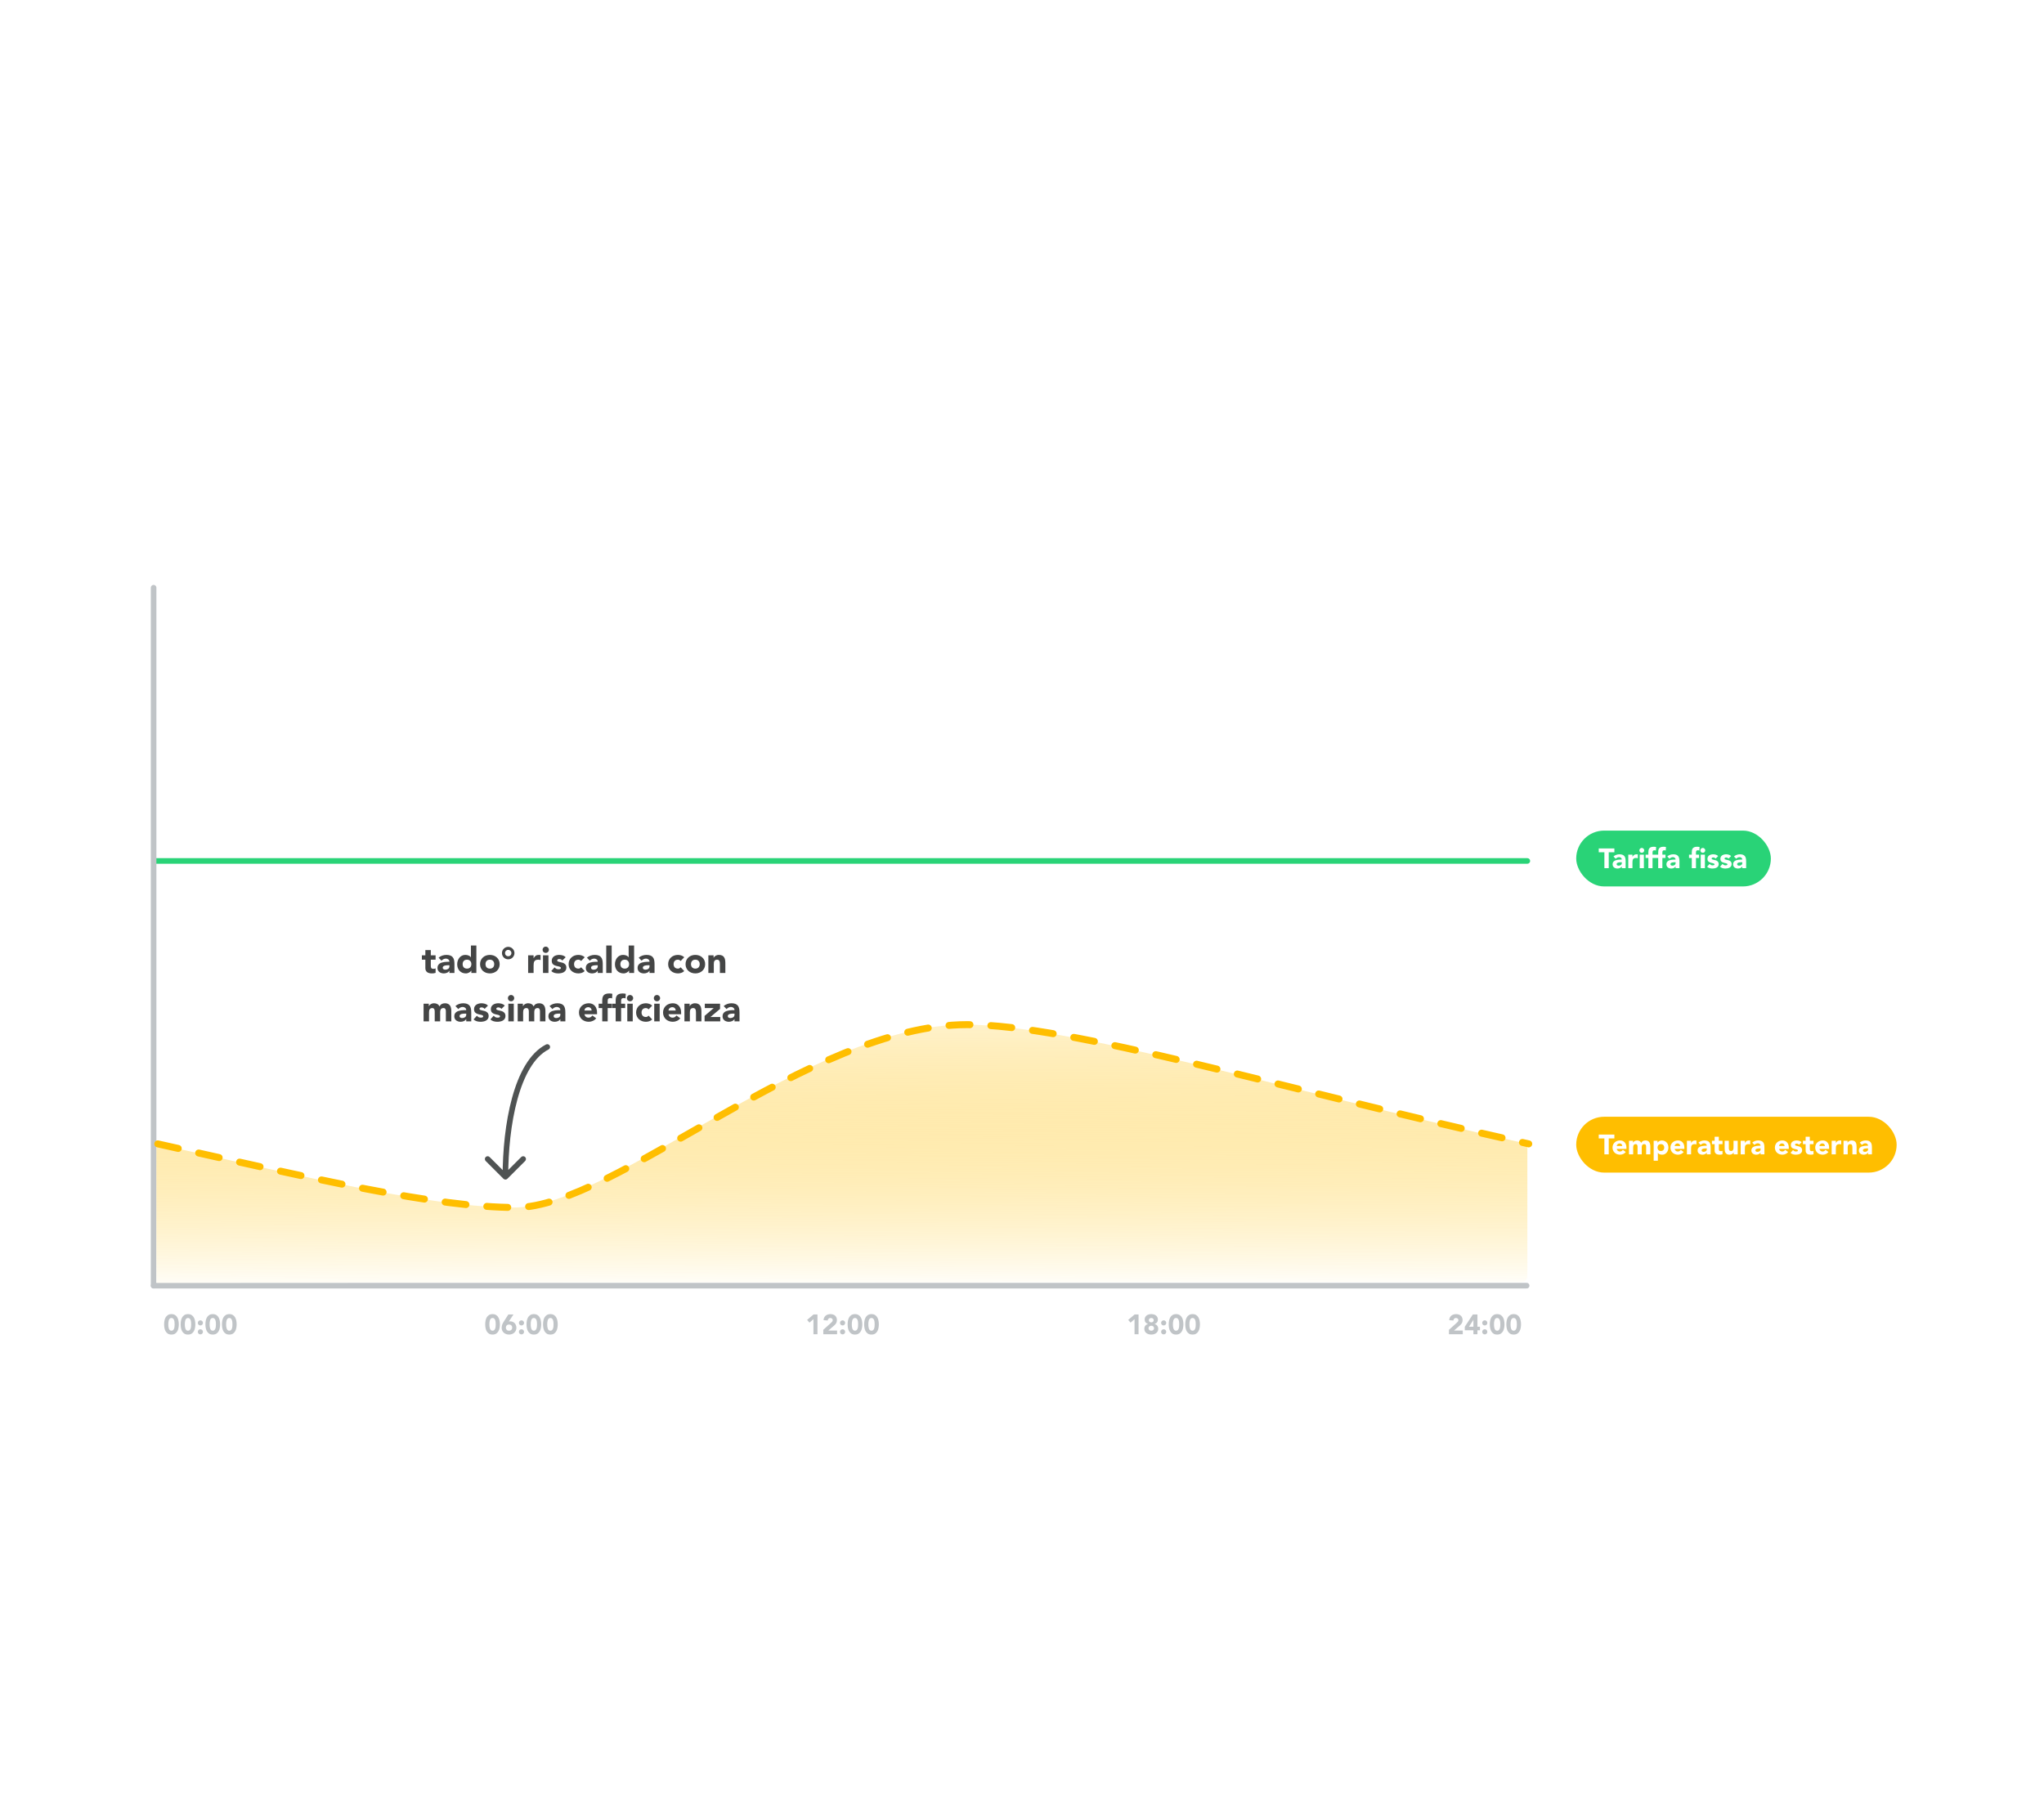 <svg xmlns="http://www.w3.org/2000/svg" fill="none" viewBox="0 0 845 750" height="750" width="845">
<rect fill="white" height="750" width="845"></rect>
<path fill="#C0C4C7" d="M336.28 545.42L334.641 546.863L333.66 545.732L336.326 543.481H337.942V551.653H336.28V545.42ZM340.352 549.818L343.527 546.967C343.688 546.821 343.85 546.655 344.011 546.47C344.173 546.286 344.254 546.07 344.254 545.824C344.254 545.547 344.154 545.332 343.954 545.178C343.754 545.016 343.519 544.935 343.25 544.935C342.926 544.935 342.672 545.035 342.488 545.235C342.311 545.435 342.211 545.682 342.188 545.974L340.456 545.847C340.479 545.424 340.568 545.058 340.722 544.751C340.876 544.435 341.08 544.173 341.333 543.966C341.587 543.758 341.884 543.604 342.222 543.504C342.569 543.396 342.942 543.342 343.342 543.342C343.711 543.342 344.058 543.396 344.381 543.504C344.704 543.604 344.985 543.758 345.223 543.966C345.462 544.166 345.647 544.42 345.778 544.727C345.916 545.035 345.985 545.393 345.985 545.801C345.985 546.063 345.958 546.301 345.904 546.517C345.851 546.724 345.774 546.917 345.674 547.094C345.581 547.263 345.47 547.421 345.339 547.567C345.208 547.713 345.066 547.856 344.912 547.994L342.43 550.13H346.055V551.653H340.352V549.818ZM347.264 550.661C347.264 550.514 347.291 550.376 347.345 550.245C347.399 550.114 347.472 550.003 347.564 549.91C347.664 549.81 347.78 549.733 347.911 549.679C348.041 549.625 348.18 549.599 348.326 549.599C348.472 549.599 348.611 549.625 348.742 549.679C348.873 549.733 348.984 549.81 349.076 549.91C349.176 550.003 349.253 550.114 349.307 550.245C349.361 550.376 349.388 550.514 349.388 550.661C349.388 550.807 349.361 550.945 349.307 551.076C349.253 551.207 349.176 551.322 349.076 551.422C348.984 551.515 348.873 551.588 348.742 551.642C348.611 551.696 348.472 551.722 348.326 551.722C348.18 551.722 348.041 551.696 347.911 551.642C347.78 551.588 347.664 551.515 347.564 551.422C347.472 551.322 347.399 551.207 347.345 551.076C347.291 550.945 347.264 550.807 347.264 550.661ZM347.264 546.967C347.264 546.821 347.291 546.682 347.345 546.551C347.399 546.42 347.472 546.309 347.564 546.216C347.664 546.116 347.78 546.039 347.911 545.986C348.041 545.932 348.18 545.905 348.326 545.905C348.472 545.905 348.611 545.932 348.742 545.986C348.873 546.039 348.984 546.116 349.076 546.216C349.176 546.309 349.253 546.42 349.307 546.551C349.361 546.682 349.388 546.821 349.388 546.967C349.388 547.113 349.361 547.251 349.307 547.382C349.253 547.513 349.176 547.629 349.076 547.729C348.984 547.821 348.873 547.894 348.742 547.948C348.611 548.002 348.472 548.029 348.326 548.029C348.18 548.029 348.041 548.002 347.911 547.948C347.78 547.894 347.664 547.821 347.564 547.729C347.472 547.629 347.399 547.513 347.345 547.382C347.291 547.251 347.264 547.113 347.264 546.967ZM350.414 547.567C350.414 547.082 350.457 546.59 350.541 546.09C350.634 545.589 350.791 545.135 351.014 544.727C351.245 544.32 351.557 543.989 351.949 543.735C352.342 543.473 352.842 543.342 353.45 543.342C354.058 543.342 354.558 543.473 354.951 543.735C355.343 543.989 355.651 544.32 355.874 544.727C356.105 545.135 356.263 545.589 356.347 546.09C356.44 546.59 356.486 547.082 356.486 547.567C356.486 548.052 356.44 548.544 356.347 549.044C356.263 549.545 356.105 549.999 355.874 550.407C355.651 550.814 355.343 551.149 354.951 551.411C354.558 551.665 354.058 551.792 353.45 551.792C352.842 551.792 352.342 551.665 351.949 551.411C351.557 551.149 351.245 550.814 351.014 550.407C350.791 549.999 350.634 549.545 350.541 549.044C350.457 548.544 350.414 548.052 350.414 547.567ZM352.146 547.567C352.146 547.782 352.153 548.04 352.169 548.34C352.192 548.64 352.246 548.929 352.33 549.206C352.415 549.483 352.542 549.718 352.711 549.91C352.888 550.103 353.135 550.199 353.45 550.199C353.758 550.199 354 550.103 354.177 549.91C354.354 549.718 354.485 549.483 354.57 549.206C354.654 548.929 354.704 548.64 354.72 548.34C354.743 548.04 354.754 547.782 354.754 547.567C354.754 547.352 354.743 547.094 354.72 546.794C354.704 546.494 354.654 546.205 354.57 545.928C354.485 545.651 354.354 545.416 354.177 545.224C354 545.031 353.758 544.935 353.45 544.935C353.135 544.935 352.888 545.031 352.711 545.224C352.542 545.416 352.415 545.651 352.33 545.928C352.246 546.205 352.192 546.494 352.169 546.794C352.153 547.094 352.146 547.352 352.146 547.567ZM357.245 547.567C357.245 547.082 357.288 546.59 357.372 546.09C357.465 545.589 357.622 545.135 357.846 544.727C358.076 544.32 358.388 543.989 358.781 543.735C359.173 543.473 359.673 543.342 360.281 543.342C360.889 543.342 361.389 543.473 361.782 543.735C362.174 543.989 362.482 544.32 362.705 544.727C362.936 545.135 363.094 545.589 363.178 546.09C363.271 546.59 363.317 547.082 363.317 547.567C363.317 548.052 363.271 548.544 363.178 549.044C363.094 549.545 362.936 549.999 362.705 550.407C362.482 550.814 362.174 551.149 361.782 551.411C361.389 551.665 360.889 551.792 360.281 551.792C359.673 551.792 359.173 551.665 358.781 551.411C358.388 551.149 358.076 550.814 357.846 550.407C357.622 549.999 357.465 549.545 357.372 549.044C357.288 548.544 357.245 548.052 357.245 547.567ZM358.977 547.567C358.977 547.782 358.984 548.04 359 548.34C359.023 548.64 359.077 548.929 359.161 549.206C359.246 549.483 359.373 549.718 359.542 549.91C359.719 550.103 359.966 550.199 360.281 550.199C360.589 550.199 360.831 550.103 361.008 549.91C361.185 549.718 361.316 549.483 361.401 549.206C361.485 548.929 361.535 548.64 361.551 548.34C361.574 548.04 361.585 547.782 361.585 547.567C361.585 547.352 361.574 547.094 361.551 546.794C361.535 546.494 361.485 546.205 361.401 545.928C361.316 545.651 361.185 545.416 361.008 545.224C360.831 545.031 360.589 544.935 360.281 544.935C359.966 544.935 359.719 545.031 359.542 545.224C359.373 545.416 359.246 545.651 359.161 545.928C359.077 546.205 359.023 546.494 359 546.794C358.984 547.094 358.977 547.352 358.977 547.567Z"></path>
<path fill="#C0C4C7" d="M469.023 545.42L467.384 546.863L466.403 545.732L469.069 543.481H470.685V551.653H469.023V545.42ZM473.211 545.593C473.211 545.216 473.28 544.889 473.419 544.612C473.565 544.327 473.761 544.093 474.007 543.908C474.261 543.716 474.554 543.573 474.885 543.481C475.216 543.388 475.57 543.342 475.947 543.342C476.324 543.342 476.678 543.388 477.009 543.481C477.339 543.573 477.628 543.716 477.874 543.908C478.121 544.093 478.317 544.327 478.463 544.612C478.609 544.889 478.682 545.216 478.682 545.593C478.682 546.039 478.559 546.42 478.313 546.736C478.074 547.051 477.736 547.275 477.297 547.405V547.428C477.79 547.559 478.167 547.798 478.428 548.144C478.69 548.483 478.821 548.906 478.821 549.414C478.821 549.806 478.74 550.153 478.578 550.453C478.424 550.753 478.213 551.003 477.944 551.203C477.682 551.395 477.378 551.542 477.032 551.642C476.685 551.742 476.324 551.792 475.947 551.792C475.57 551.792 475.208 551.742 474.862 551.642C474.515 551.542 474.207 551.395 473.938 551.203C473.677 551.003 473.465 550.753 473.303 550.453C473.149 550.153 473.072 549.806 473.072 549.414C473.072 548.906 473.203 548.483 473.465 548.144C473.727 547.798 474.104 547.559 474.596 547.428V547.405C474.157 547.275 473.815 547.051 473.569 546.736C473.33 546.42 473.211 546.039 473.211 545.593ZM474.942 545.836C474.942 546.09 475.035 546.305 475.219 546.482C475.404 546.659 475.646 546.747 475.947 546.747C476.247 546.747 476.489 546.659 476.674 546.482C476.858 546.305 476.951 546.09 476.951 545.836C476.951 545.589 476.858 545.378 476.674 545.201C476.489 545.024 476.247 544.935 475.947 544.935C475.646 544.935 475.404 545.024 475.219 545.201C475.035 545.378 474.942 545.589 474.942 545.836ZM474.804 549.171C474.804 549.456 474.908 549.699 475.116 549.899C475.323 550.099 475.6 550.199 475.947 550.199C476.293 550.199 476.57 550.099 476.778 549.899C476.985 549.699 477.089 549.456 477.089 549.171C477.089 548.879 476.985 548.633 476.778 548.433C476.57 548.233 476.293 548.133 475.947 548.133C475.6 548.133 475.323 548.233 475.116 548.433C474.908 548.633 474.804 548.879 474.804 549.171ZM480.007 550.661C480.007 550.514 480.034 550.376 480.088 550.245C480.142 550.114 480.215 550.003 480.307 549.91C480.408 549.81 480.523 549.733 480.654 549.679C480.785 549.625 480.923 549.599 481.069 549.599C481.216 549.599 481.354 549.625 481.485 549.679C481.616 549.733 481.727 549.81 481.82 549.91C481.92 550.003 481.997 550.114 482.05 550.245C482.104 550.376 482.131 550.514 482.131 550.661C482.131 550.807 482.104 550.945 482.05 551.076C481.997 551.207 481.92 551.322 481.82 551.422C481.727 551.515 481.616 551.588 481.485 551.642C481.354 551.696 481.216 551.722 481.069 551.722C480.923 551.722 480.785 551.696 480.654 551.642C480.523 551.588 480.408 551.515 480.307 551.422C480.215 551.322 480.142 551.207 480.088 551.076C480.034 550.945 480.007 550.807 480.007 550.661ZM480.007 546.967C480.007 546.821 480.034 546.682 480.088 546.551C480.142 546.42 480.215 546.309 480.307 546.216C480.408 546.116 480.523 546.039 480.654 545.986C480.785 545.932 480.923 545.905 481.069 545.905C481.216 545.905 481.354 545.932 481.485 545.986C481.616 546.039 481.727 546.116 481.82 546.216C481.92 546.309 481.997 546.42 482.05 546.551C482.104 546.682 482.131 546.821 482.131 546.967C482.131 547.113 482.104 547.251 482.05 547.382C481.997 547.513 481.92 547.629 481.82 547.729C481.727 547.821 481.616 547.894 481.485 547.948C481.354 548.002 481.216 548.029 481.069 548.029C480.923 548.029 480.785 548.002 480.654 547.948C480.523 547.894 480.408 547.821 480.307 547.729C480.215 547.629 480.142 547.513 480.088 547.382C480.034 547.251 480.007 547.113 480.007 546.967ZM483.157 547.567C483.157 547.082 483.2 546.59 483.284 546.09C483.377 545.589 483.534 545.135 483.758 544.727C483.989 544.32 484.3 543.989 484.693 543.735C485.085 543.473 485.585 543.342 486.193 543.342C486.801 543.342 487.301 543.473 487.694 543.735C488.086 543.989 488.394 544.32 488.617 544.727C488.848 545.135 489.006 545.589 489.09 546.09C489.183 546.59 489.229 547.082 489.229 547.567C489.229 548.052 489.183 548.544 489.09 549.044C489.006 549.545 488.848 549.999 488.617 550.407C488.394 550.814 488.086 551.149 487.694 551.411C487.301 551.665 486.801 551.792 486.193 551.792C485.585 551.792 485.085 551.665 484.693 551.411C484.3 551.149 483.989 550.814 483.758 550.407C483.534 549.999 483.377 549.545 483.284 549.044C483.2 548.544 483.157 548.052 483.157 547.567ZM484.889 547.567C484.889 547.782 484.897 548.04 484.912 548.34C484.935 548.64 484.989 548.929 485.074 549.206C485.158 549.483 485.285 549.718 485.454 549.91C485.631 550.103 485.878 550.199 486.193 550.199C486.501 550.199 486.743 550.103 486.92 549.91C487.097 549.718 487.228 549.483 487.313 549.206C487.398 548.929 487.448 548.64 487.463 548.34C487.486 548.04 487.498 547.782 487.498 547.567C487.498 547.352 487.486 547.094 487.463 546.794C487.448 546.494 487.398 546.205 487.313 545.928C487.228 545.651 487.097 545.416 486.92 545.224C486.743 545.031 486.501 544.935 486.193 544.935C485.878 544.935 485.631 545.031 485.454 545.224C485.285 545.416 485.158 545.651 485.074 545.928C484.989 546.205 484.935 546.494 484.912 546.794C484.897 547.094 484.889 547.352 484.889 547.567ZM489.988 547.567C489.988 547.082 490.031 546.59 490.115 546.09C490.208 545.589 490.366 545.135 490.589 544.727C490.82 544.32 491.131 543.989 491.524 543.735C491.916 543.473 492.416 543.342 493.024 543.342C493.632 543.342 494.132 543.473 494.525 543.735C494.917 543.989 495.225 544.32 495.448 544.727C495.679 545.135 495.837 545.589 495.922 546.09C496.014 546.59 496.06 547.082 496.06 547.567C496.06 548.052 496.014 548.544 495.922 549.044C495.837 549.545 495.679 549.999 495.448 550.407C495.225 550.814 494.917 551.149 494.525 551.411C494.132 551.665 493.632 551.792 493.024 551.792C492.416 551.792 491.916 551.665 491.524 551.411C491.131 551.149 490.82 550.814 490.589 550.407C490.366 549.999 490.208 549.545 490.115 549.044C490.031 548.544 489.988 548.052 489.988 547.567ZM491.72 547.567C491.72 547.782 491.728 548.04 491.743 548.34C491.766 548.64 491.82 548.929 491.905 549.206C491.989 549.483 492.116 549.718 492.286 549.91C492.463 550.103 492.709 550.199 493.024 550.199C493.332 550.199 493.574 550.103 493.751 549.91C493.928 549.718 494.059 549.483 494.144 549.206C494.229 548.929 494.279 548.64 494.294 548.34C494.317 548.04 494.329 547.782 494.329 547.567C494.329 547.352 494.317 547.094 494.294 546.794C494.279 546.494 494.229 546.205 494.144 545.928C494.059 545.651 493.928 545.416 493.751 545.224C493.574 545.031 493.332 544.935 493.024 544.935C492.709 544.935 492.463 545.031 492.286 545.224C492.116 545.416 491.989 545.651 491.905 545.928C491.82 546.205 491.766 546.494 491.743 546.794C491.728 547.094 491.72 547.352 491.72 547.567Z"></path>
<path fill="#C0C4C7" d="M200.59 547.567C200.59 547.082 200.633 546.59 200.717 546.09C200.81 545.589 200.968 545.135 201.191 544.727C201.422 544.32 201.733 543.989 202.126 543.735C202.518 543.473 203.018 543.342 203.626 543.342C204.234 543.342 204.734 543.473 205.127 543.735C205.519 543.989 205.827 544.32 206.05 544.727C206.281 545.135 206.439 545.589 206.524 546.09C206.616 546.59 206.662 547.082 206.662 547.567C206.662 548.052 206.616 548.544 206.524 549.044C206.439 549.545 206.281 549.999 206.05 550.407C205.827 550.814 205.519 551.149 205.127 551.411C204.734 551.665 204.234 551.792 203.626 551.792C203.018 551.792 202.518 551.665 202.126 551.411C201.733 551.149 201.422 550.814 201.191 550.407C200.968 549.999 200.81 549.545 200.717 549.044C200.633 548.544 200.59 548.052 200.59 547.567ZM202.322 547.567C202.322 547.782 202.33 548.04 202.345 548.34C202.368 548.64 202.422 548.929 202.507 549.206C202.591 549.483 202.718 549.718 202.888 549.91C203.065 550.103 203.311 550.199 203.626 550.199C203.934 550.199 204.176 550.103 204.353 549.91C204.53 549.718 204.661 549.483 204.746 549.206C204.831 548.929 204.881 548.64 204.896 548.34C204.919 548.04 204.931 547.782 204.931 547.567C204.931 547.352 204.919 547.094 204.896 546.794C204.881 546.494 204.831 546.205 204.746 545.928C204.661 545.651 204.53 545.416 204.353 545.224C204.176 545.031 203.934 544.935 203.626 544.935C203.311 544.935 203.065 545.031 202.888 545.224C202.718 545.416 202.591 545.651 202.507 545.928C202.422 546.205 202.368 546.494 202.345 546.794C202.33 547.094 202.322 547.352 202.322 547.567ZM210.353 546.401C210.446 546.378 210.538 546.359 210.63 546.343C210.723 546.328 210.819 546.32 210.919 546.32C211.304 546.32 211.654 546.39 211.969 546.528C212.285 546.667 212.554 546.855 212.777 547.094C213.001 547.332 213.174 547.617 213.297 547.948C213.42 548.271 213.482 548.617 213.482 548.987C213.482 549.41 213.401 549.795 213.239 550.141C213.085 550.48 212.87 550.772 212.593 551.018C212.323 551.265 212 551.457 211.623 551.595C211.254 551.726 210.858 551.792 210.434 551.792C210.003 551.792 209.603 551.726 209.234 551.595C208.864 551.457 208.541 551.265 208.264 551.018C207.995 550.772 207.779 550.48 207.618 550.141C207.464 549.795 207.387 549.41 207.387 548.987C207.387 548.694 207.414 548.429 207.468 548.19C207.522 547.944 207.591 547.713 207.676 547.498C207.768 547.282 207.872 547.078 207.987 546.886C208.11 546.686 208.237 546.482 208.368 546.274L210.157 543.481H212.27L210.353 546.401ZM211.75 548.918C211.75 548.548 211.627 548.244 211.381 548.006C211.142 547.759 210.827 547.636 210.434 547.636C210.042 547.636 209.722 547.759 209.476 548.006C209.238 548.244 209.118 548.548 209.118 548.918C209.118 549.287 209.238 549.595 209.476 549.841C209.722 550.08 210.042 550.199 210.434 550.199C210.827 550.199 211.142 550.08 211.381 549.841C211.627 549.595 211.75 549.287 211.75 548.918ZM214.518 550.661C214.518 550.514 214.545 550.376 214.599 550.245C214.653 550.114 214.726 550.003 214.818 549.91C214.918 549.81 215.034 549.733 215.165 549.679C215.295 549.625 215.434 549.599 215.58 549.599C215.726 549.599 215.865 549.625 215.996 549.679C216.126 549.733 216.238 549.81 216.33 549.91C216.43 550.003 216.507 550.114 216.561 550.245C216.615 550.376 216.642 550.514 216.642 550.661C216.642 550.807 216.615 550.945 216.561 551.076C216.507 551.207 216.43 551.322 216.33 551.422C216.238 551.515 216.126 551.588 215.996 551.642C215.865 551.696 215.726 551.722 215.58 551.722C215.434 551.722 215.295 551.696 215.165 551.642C215.034 551.588 214.918 551.515 214.818 551.422C214.726 551.322 214.653 551.207 214.599 551.076C214.545 550.945 214.518 550.807 214.518 550.661ZM214.518 546.967C214.518 546.821 214.545 546.682 214.599 546.551C214.653 546.42 214.726 546.309 214.818 546.216C214.918 546.116 215.034 546.039 215.165 545.986C215.295 545.932 215.434 545.905 215.58 545.905C215.726 545.905 215.865 545.932 215.996 545.986C216.126 546.039 216.238 546.116 216.33 546.216C216.43 546.309 216.507 546.42 216.561 546.551C216.615 546.682 216.642 546.821 216.642 546.967C216.642 547.113 216.615 547.251 216.561 547.382C216.507 547.513 216.43 547.629 216.33 547.729C216.238 547.821 216.126 547.894 215.996 547.948C215.865 548.002 215.726 548.029 215.58 548.029C215.434 548.029 215.295 548.002 215.165 547.948C215.034 547.894 214.918 547.821 214.818 547.729C214.726 547.629 214.653 547.513 214.599 547.382C214.545 547.251 214.518 547.113 214.518 546.967ZM217.668 547.567C217.668 547.082 217.71 546.59 217.795 546.09C217.887 545.589 218.045 545.135 218.268 544.727C218.499 544.32 218.811 543.989 219.203 543.735C219.596 543.473 220.096 543.342 220.704 543.342C221.312 543.342 221.812 543.473 222.205 543.735C222.597 543.989 222.905 544.32 223.128 544.727C223.359 545.135 223.517 545.589 223.601 546.09C223.694 546.59 223.74 547.082 223.74 547.567C223.74 548.052 223.694 548.544 223.601 549.044C223.517 549.545 223.359 549.999 223.128 550.407C222.905 550.814 222.597 551.149 222.205 551.411C221.812 551.665 221.312 551.792 220.704 551.792C220.096 551.792 219.596 551.665 219.203 551.411C218.811 551.149 218.499 550.814 218.268 550.407C218.045 549.999 217.887 549.545 217.795 549.044C217.71 548.544 217.668 548.052 217.668 547.567ZM219.4 547.567C219.4 547.782 219.407 548.04 219.423 548.34C219.446 548.64 219.5 548.929 219.584 549.206C219.669 549.483 219.796 549.718 219.965 549.91C220.142 550.103 220.388 550.199 220.704 550.199C221.012 550.199 221.254 550.103 221.431 549.91C221.608 549.718 221.739 549.483 221.824 549.206C221.908 548.929 221.958 548.64 221.974 548.34C221.997 548.04 222.008 547.782 222.008 547.567C222.008 547.352 221.997 547.094 221.974 546.794C221.958 546.494 221.908 546.205 221.824 545.928C221.739 545.651 221.608 545.416 221.431 545.224C221.254 545.031 221.012 544.935 220.704 544.935C220.388 544.935 220.142 545.031 219.965 545.224C219.796 545.416 219.669 545.651 219.584 545.928C219.5 546.205 219.446 546.494 219.423 546.794C219.407 547.094 219.4 547.352 219.4 547.567ZM224.499 547.567C224.499 547.082 224.542 546.59 224.626 546.09C224.719 545.589 224.876 545.135 225.099 544.727C225.33 544.32 225.642 543.989 226.034 543.735C226.427 543.473 226.927 543.342 227.535 543.342C228.143 543.342 228.643 543.473 229.036 543.735C229.428 543.989 229.736 544.32 229.959 544.727C230.19 545.135 230.348 545.589 230.432 546.09C230.525 546.59 230.571 547.082 230.571 547.567C230.571 548.052 230.525 548.544 230.432 549.044C230.348 549.545 230.19 549.999 229.959 550.407C229.736 550.814 229.428 551.149 229.036 551.411C228.643 551.665 228.143 551.792 227.535 551.792C226.927 551.792 226.427 551.665 226.034 551.411C225.642 551.149 225.33 550.814 225.099 550.407C224.876 549.999 224.719 549.545 224.626 549.044C224.542 548.544 224.499 548.052 224.499 547.567ZM226.231 547.567C226.231 547.782 226.238 548.04 226.254 548.34C226.277 548.64 226.331 548.929 226.415 549.206C226.5 549.483 226.627 549.718 226.796 549.91C226.973 550.103 227.22 550.199 227.535 550.199C227.843 550.199 228.085 550.103 228.262 549.91C228.439 549.718 228.57 549.483 228.655 549.206C228.739 548.929 228.789 548.64 228.805 548.34C228.828 548.04 228.839 547.782 228.839 547.567C228.839 547.352 228.828 547.094 228.805 546.794C228.789 546.494 228.739 546.205 228.655 545.928C228.57 545.651 228.439 545.416 228.262 545.224C228.085 545.031 227.843 544.935 227.535 544.935C227.22 544.935 226.973 545.031 226.796 545.224C226.627 545.416 226.5 545.651 226.415 545.928C226.331 546.205 226.277 546.494 226.254 546.794C226.238 547.094 226.231 547.352 226.231 547.567Z"></path>
<path fill="#C0C4C7" d="M67.848 547.567C67.848 547.082 67.891 546.59 67.975 546.09C68.068 545.589 68.225 545.135 68.448 544.727C68.679 544.32 68.991 543.989 69.383 543.735C69.776 543.473 70.276 543.342 70.884 543.342C71.492 543.342 71.992 543.473 72.385 543.735C72.777 543.989 73.085 544.32 73.308 544.727C73.539 545.135 73.697 545.589 73.781 546.09C73.874 546.59 73.92 547.082 73.92 547.567C73.92 548.052 73.874 548.544 73.781 549.044C73.697 549.545 73.539 549.999 73.308 550.407C73.085 550.814 72.777 551.149 72.385 551.411C71.992 551.665 71.492 551.792 70.884 551.792C70.276 551.792 69.776 551.665 69.383 551.411C68.991 551.149 68.679 550.814 68.448 550.407C68.225 549.999 68.068 549.545 67.975 549.044C67.891 548.544 67.848 548.052 67.848 547.567ZM69.58 547.567C69.58 547.782 69.587 548.04 69.603 548.34C69.626 548.64 69.68 548.929 69.764 549.206C69.849 549.483 69.976 549.718 70.145 549.91C70.322 550.103 70.569 550.199 70.884 550.199C71.192 550.199 71.434 550.103 71.611 549.91C71.788 549.718 71.919 549.483 72.004 549.206C72.088 548.929 72.138 548.64 72.154 548.34C72.177 548.04 72.188 547.782 72.188 547.567C72.188 547.352 72.177 547.094 72.154 546.794C72.138 546.494 72.088 546.205 72.004 545.928C71.919 545.651 71.788 545.416 71.611 545.224C71.434 545.031 71.192 544.935 70.884 544.935C70.569 544.935 70.322 545.031 70.145 545.224C69.976 545.416 69.849 545.651 69.764 545.928C69.68 546.205 69.626 546.494 69.603 546.794C69.587 547.094 69.58 547.352 69.58 547.567ZM74.679 547.567C74.679 547.082 74.722 546.59 74.806 546.09C74.899 545.589 75.056 545.135 75.28 544.727C75.51 544.32 75.822 543.989 76.215 543.735C76.607 543.473 77.107 543.342 77.715 543.342C78.323 543.342 78.823 543.473 79.216 543.735C79.608 543.989 79.916 544.32 80.139 544.727C80.37 545.135 80.528 545.589 80.612 546.09C80.705 546.59 80.751 547.082 80.751 547.567C80.751 548.052 80.705 548.544 80.612 549.044C80.528 549.545 80.37 549.999 80.139 550.407C79.916 550.814 79.608 551.149 79.216 551.411C78.823 551.665 78.323 551.792 77.715 551.792C77.107 551.792 76.607 551.665 76.215 551.411C75.822 551.149 75.51 550.814 75.28 550.407C75.056 549.999 74.899 549.545 74.806 549.044C74.722 548.544 74.679 548.052 74.679 547.567ZM76.411 547.567C76.411 547.782 76.418 548.04 76.434 548.34C76.457 548.64 76.511 548.929 76.596 549.206C76.68 549.483 76.807 549.718 76.976 549.91C77.153 550.103 77.4 550.199 77.715 550.199C78.023 550.199 78.265 550.103 78.442 549.91C78.619 549.718 78.75 549.483 78.835 549.206C78.919 548.929 78.969 548.64 78.985 548.34C79.008 548.04 79.019 547.782 79.019 547.567C79.019 547.352 79.008 547.094 78.985 546.794C78.969 546.494 78.919 546.205 78.835 545.928C78.75 545.651 78.619 545.416 78.442 545.224C78.265 545.031 78.023 544.935 77.715 544.935C77.4 544.935 77.153 545.031 76.976 545.224C76.807 545.416 76.68 545.651 76.596 545.928C76.511 546.205 76.457 546.494 76.434 546.794C76.418 547.094 76.411 547.352 76.411 547.567ZM81.776 550.661C81.776 550.514 81.803 550.376 81.857 550.245C81.911 550.114 81.984 550.003 82.076 549.91C82.176 549.81 82.291 549.733 82.422 549.679C82.553 549.625 82.692 549.599 82.838 549.599C82.984 549.599 83.123 549.625 83.253 549.679C83.384 549.733 83.496 549.81 83.588 549.91C83.688 550.003 83.765 550.114 83.819 550.245C83.873 550.376 83.9 550.514 83.9 550.661C83.9 550.807 83.873 550.945 83.819 551.076C83.765 551.207 83.688 551.322 83.588 551.422C83.496 551.515 83.384 551.588 83.253 551.642C83.123 551.696 82.984 551.722 82.838 551.722C82.692 551.722 82.553 551.696 82.422 551.642C82.291 551.588 82.176 551.515 82.076 551.422C81.984 551.322 81.911 551.207 81.857 551.076C81.803 550.945 81.776 550.807 81.776 550.661ZM81.776 546.967C81.776 546.821 81.803 546.682 81.857 546.551C81.911 546.42 81.984 546.309 82.076 546.216C82.176 546.116 82.291 546.039 82.422 545.986C82.553 545.932 82.692 545.905 82.838 545.905C82.984 545.905 83.123 545.932 83.253 545.986C83.384 546.039 83.496 546.116 83.588 546.216C83.688 546.309 83.765 546.42 83.819 546.551C83.873 546.682 83.9 546.821 83.9 546.967C83.9 547.113 83.873 547.251 83.819 547.382C83.765 547.513 83.688 547.629 83.588 547.729C83.496 547.821 83.384 547.894 83.253 547.948C83.123 548.002 82.984 548.029 82.838 548.029C82.692 548.029 82.553 548.002 82.422 547.948C82.291 547.894 82.176 547.821 82.076 547.729C81.984 547.629 81.911 547.513 81.857 547.382C81.803 547.251 81.776 547.113 81.776 546.967ZM84.926 547.567C84.926 547.082 84.968 546.59 85.053 546.09C85.145 545.589 85.303 545.135 85.526 544.727C85.757 544.32 86.069 543.989 86.461 543.735C86.854 543.473 87.354 543.342 87.962 543.342C88.57 543.342 89.07 543.473 89.462 543.735C89.855 543.989 90.163 544.32 90.386 544.727C90.617 545.135 90.774 545.589 90.859 546.09C90.951 546.59 90.998 547.082 90.998 547.567C90.998 548.052 90.951 548.544 90.859 549.044C90.774 549.545 90.617 549.999 90.386 550.407C90.163 550.814 89.855 551.149 89.462 551.411C89.07 551.665 88.57 551.792 87.962 551.792C87.354 551.792 86.854 551.665 86.461 551.411C86.069 551.149 85.757 550.814 85.526 550.407C85.303 549.999 85.145 549.545 85.053 549.044C84.968 548.544 84.926 548.052 84.926 547.567ZM86.657 547.567C86.657 547.782 86.665 548.04 86.68 548.34C86.704 548.64 86.757 548.929 86.842 549.206C86.927 549.483 87.054 549.718 87.223 549.91C87.4 550.103 87.646 550.199 87.962 550.199C88.27 550.199 88.512 550.103 88.689 549.91C88.866 549.718 88.997 549.483 89.081 549.206C89.166 548.929 89.216 548.64 89.231 548.34C89.255 548.04 89.266 547.782 89.266 547.567C89.266 547.352 89.255 547.094 89.231 546.794C89.216 546.494 89.166 546.205 89.081 545.928C88.997 545.651 88.866 545.416 88.689 545.224C88.512 545.031 88.27 544.935 87.962 544.935C87.646 544.935 87.4 545.031 87.223 545.224C87.054 545.416 86.927 545.651 86.842 545.928C86.757 546.205 86.704 546.494 86.68 546.794C86.665 547.094 86.657 547.352 86.657 547.567ZM91.757 547.567C91.757 547.082 91.799 546.59 91.884 546.09C91.976 545.589 92.134 545.135 92.357 544.727C92.588 544.32 92.9 543.989 93.292 543.735C93.685 543.473 94.185 543.342 94.793 543.342C95.401 543.342 95.901 543.473 96.293 543.735C96.686 543.989 96.994 544.32 97.217 544.727C97.448 545.135 97.606 545.589 97.69 546.09C97.782 546.59 97.829 547.082 97.829 547.567C97.829 548.052 97.782 548.544 97.69 549.044C97.606 549.545 97.448 549.999 97.217 550.407C96.994 550.814 96.686 551.149 96.293 551.411C95.901 551.665 95.401 551.792 94.793 551.792C94.185 551.792 93.685 551.665 93.292 551.411C92.9 551.149 92.588 550.814 92.357 550.407C92.134 549.999 91.976 549.545 91.884 549.044C91.799 548.544 91.757 548.052 91.757 547.567ZM93.489 547.567C93.489 547.782 93.496 548.04 93.512 548.34C93.535 548.64 93.588 548.929 93.673 549.206C93.758 549.483 93.885 549.718 94.054 549.91C94.231 550.103 94.477 550.199 94.793 550.199C95.101 550.199 95.343 550.103 95.52 549.91C95.697 549.718 95.828 549.483 95.912 549.206C95.997 548.929 96.047 548.64 96.062 548.34C96.086 548.04 96.097 547.782 96.097 547.567C96.097 547.352 96.086 547.094 96.062 546.794C96.047 546.494 95.997 546.205 95.912 545.928C95.828 545.651 95.697 545.416 95.52 545.224C95.343 545.031 95.101 544.935 94.793 544.935C94.477 544.935 94.231 545.031 94.054 545.224C93.885 545.416 93.758 545.651 93.673 545.928C93.588 546.205 93.535 546.494 93.512 546.794C93.496 547.094 93.489 547.352 93.489 547.567Z"></path>
<path fill="#C0C4C7" d="M599.007 549.818L602.181 546.967C602.343 546.821 602.504 546.655 602.666 546.47C602.827 546.286 602.908 546.07 602.908 545.824C602.908 545.547 602.808 545.332 602.608 545.178C602.408 545.016 602.173 544.935 601.904 544.935C601.581 544.935 601.327 545.035 601.142 545.235C600.965 545.435 600.865 545.682 600.842 545.974L599.111 545.847C599.134 545.424 599.222 545.058 599.376 544.751C599.53 544.435 599.734 544.173 599.988 543.966C600.242 543.758 600.538 543.604 600.877 543.504C601.223 543.396 601.596 543.342 601.996 543.342C602.366 543.342 602.712 543.396 603.035 543.504C603.358 543.604 603.639 543.758 603.878 543.966C604.116 544.166 604.301 544.42 604.432 544.727C604.57 545.035 604.64 545.393 604.64 545.801C604.64 546.063 604.613 546.301 604.559 546.517C604.505 546.724 604.428 546.917 604.328 547.094C604.236 547.263 604.124 547.421 603.993 547.567C603.862 547.713 603.72 547.856 603.566 547.994L601.084 550.13H604.709V551.653H599.007V549.818ZM609.116 550.014H605.549V548.56L608.885 543.481H610.778V548.56H611.828V550.014H610.778V551.653H609.116V550.014ZM609.116 545.743H609.093L607.281 548.56H609.116V545.743ZM612.75 550.661C612.75 550.514 612.776 550.376 612.83 550.245C612.884 550.114 612.957 550.003 613.05 549.91C613.15 549.81 613.265 549.733 613.396 549.679C613.527 549.625 613.665 549.599 613.812 549.599C613.958 549.599 614.096 549.625 614.227 549.679C614.358 549.733 614.469 549.81 614.562 549.91C614.662 550.003 614.739 550.114 614.793 550.245C614.847 550.376 614.873 550.514 614.873 550.661C614.873 550.807 614.847 550.945 614.793 551.076C614.739 551.207 614.662 551.322 614.562 551.422C614.469 551.515 614.358 551.588 614.227 551.642C614.096 551.696 613.958 551.722 613.812 551.722C613.665 551.722 613.527 551.696 613.396 551.642C613.265 551.588 613.15 551.515 613.05 551.422C612.957 551.322 612.884 551.207 612.83 551.076C612.776 550.945 612.75 550.807 612.75 550.661ZM612.75 546.967C612.75 546.821 612.776 546.682 612.83 546.551C612.884 546.42 612.957 546.309 613.05 546.216C613.15 546.116 613.265 546.039 613.396 545.986C613.527 545.932 613.665 545.905 613.812 545.905C613.958 545.905 614.096 545.932 614.227 545.986C614.358 546.039 614.469 546.116 614.562 546.216C614.662 546.309 614.739 546.42 614.793 546.551C614.847 546.682 614.873 546.821 614.873 546.967C614.873 547.113 614.847 547.251 614.793 547.382C614.739 547.513 614.662 547.629 614.562 547.729C614.469 547.821 614.358 547.894 614.227 547.948C614.096 548.002 613.958 548.029 613.812 548.029C613.665 548.029 613.527 548.002 613.396 547.948C613.265 547.894 613.15 547.821 613.05 547.729C612.957 547.629 612.884 547.513 612.83 547.382C612.776 547.251 612.75 547.113 612.75 546.967ZM615.9 547.567C615.9 547.082 615.942 546.59 616.027 546.09C616.119 545.589 616.277 545.135 616.5 544.727C616.731 544.32 617.042 543.989 617.435 543.735C617.827 543.473 618.327 543.342 618.935 543.342C619.543 543.342 620.044 543.473 620.436 543.735C620.828 543.989 621.136 544.32 621.359 544.727C621.59 545.135 621.748 545.589 621.833 546.09C621.925 546.59 621.971 547.082 621.971 547.567C621.971 548.052 621.925 548.544 621.833 549.044C621.748 549.545 621.59 549.999 621.359 550.407C621.136 550.814 620.828 551.149 620.436 551.411C620.044 551.665 619.543 551.792 618.935 551.792C618.327 551.792 617.827 551.665 617.435 551.411C617.042 551.149 616.731 550.814 616.5 550.407C616.277 549.999 616.119 549.545 616.027 549.044C615.942 548.544 615.9 548.052 615.9 547.567ZM617.631 547.567C617.631 547.782 617.639 548.04 617.654 548.34C617.677 548.64 617.731 548.929 617.816 549.206C617.9 549.483 618.027 549.718 618.197 549.91C618.374 550.103 618.62 550.199 618.935 550.199C619.243 550.199 619.486 550.103 619.663 549.91C619.84 549.718 619.97 549.483 620.055 549.206C620.14 548.929 620.19 548.64 620.205 548.34C620.228 548.04 620.24 547.782 620.24 547.567C620.24 547.352 620.228 547.094 620.205 546.794C620.19 546.494 620.14 546.205 620.055 545.928C619.97 545.651 619.84 545.416 619.663 545.224C619.486 545.031 619.243 544.935 618.935 544.935C618.62 544.935 618.374 545.031 618.197 545.224C618.027 545.416 617.9 545.651 617.816 545.928C617.731 546.205 617.677 546.494 617.654 546.794C617.639 547.094 617.631 547.352 617.631 547.567ZM622.731 547.567C622.731 547.082 622.773 546.59 622.858 546.09C622.95 545.589 623.108 545.135 623.331 544.727C623.562 544.32 623.873 543.989 624.266 543.735C624.658 543.473 625.159 543.342 625.766 543.342C626.374 543.342 626.875 543.473 627.267 543.735C627.659 543.989 627.967 544.32 628.19 544.727C628.421 545.135 628.579 545.589 628.664 546.09C628.756 546.59 628.802 547.082 628.802 547.567C628.802 548.052 628.756 548.544 628.664 549.044C628.579 549.545 628.421 549.999 628.19 550.407C627.967 550.814 627.659 551.149 627.267 551.411C626.875 551.665 626.374 551.792 625.766 551.792C625.159 551.792 624.658 551.665 624.266 551.411C623.873 551.149 623.562 550.814 623.331 550.407C623.108 549.999 622.95 549.545 622.858 549.044C622.773 548.544 622.731 548.052 622.731 547.567ZM624.462 547.567C624.462 547.782 624.47 548.04 624.485 548.34C624.508 548.64 624.562 548.929 624.647 549.206C624.731 549.483 624.858 549.718 625.028 549.91C625.205 550.103 625.451 550.199 625.766 550.199C626.074 550.199 626.317 550.103 626.494 549.91C626.671 549.718 626.801 549.483 626.886 549.206C626.971 548.929 627.021 548.64 627.036 548.34C627.059 548.04 627.071 547.782 627.071 547.567C627.071 547.352 627.059 547.094 627.036 546.794C627.021 546.494 626.971 546.205 626.886 545.928C626.801 545.651 626.671 545.416 626.494 545.224C626.317 545.031 626.074 544.935 625.766 544.935C625.451 544.935 625.205 545.031 625.028 545.224C624.858 545.416 624.731 545.651 624.647 545.928C624.562 546.205 624.508 546.494 624.485 546.794C624.47 547.094 624.462 547.352 624.462 547.567Z"></path>
<path fill="#29D377" d="M631.416 357.128C632.054 357.128 632.571 356.611 632.571 355.973C632.571 355.336 632.054 354.819 631.416 354.819V357.128ZM64.08 357.128H631.416V354.819H64.08V357.128Z"></path>
<path stroke-linejoin="round" stroke-linecap="round" stroke-width="2.309" stroke="#C0C4C7" d="M63.503 531.573V243"></path>
<path stroke-linejoin="round" stroke-linecap="round" stroke-width="2.309" stroke="#C0C4C7" d="M63.503 531.573H631.126"></path>
<rect fill="#FFBE00" rx="11.543" height="23.086" width="132.469" y="461.738" x="651.614"></rect>
<path fill="white" d="M663.261 470.702H660.929V469.109H667.393V470.702H665.062V477.281H663.261V470.702ZM672.113 476.311C671.836 476.665 671.486 476.939 671.063 477.131C670.64 477.323 670.201 477.42 669.747 477.42C669.316 477.42 668.908 477.35 668.523 477.212C668.146 477.073 667.815 476.877 667.531 476.623C667.254 476.361 667.034 476.05 666.873 475.688C666.711 475.326 666.63 474.922 666.63 474.476C666.63 474.03 666.711 473.626 666.873 473.264C667.034 472.902 667.254 472.595 667.531 472.341C667.815 472.079 668.146 471.879 668.523 471.74C668.908 471.602 669.316 471.533 669.747 471.533C670.147 471.533 670.509 471.602 670.832 471.74C671.163 471.879 671.44 472.079 671.663 472.341C671.894 472.595 672.071 472.902 672.194 473.264C672.317 473.626 672.379 474.03 672.379 474.476V475.019H668.362C668.431 475.35 668.581 475.615 668.812 475.815C669.043 476.007 669.328 476.104 669.666 476.104C669.951 476.104 670.189 476.042 670.382 475.919C670.582 475.788 670.755 475.623 670.901 475.423L672.113 476.311ZM670.647 473.841C670.655 473.549 670.559 473.299 670.359 473.091C670.159 472.883 669.901 472.779 669.585 472.779C669.393 472.779 669.224 472.81 669.077 472.872C668.931 472.933 668.804 473.014 668.697 473.114C668.597 473.206 668.516 473.318 668.454 473.449C668.4 473.572 668.37 473.703 668.362 473.841H670.647ZM673.432 471.671H675.094V472.433H675.117C675.171 472.325 675.248 472.218 675.348 472.11C675.448 472.002 675.567 471.906 675.706 471.821C675.844 471.737 676.002 471.667 676.179 471.613C676.356 471.56 676.548 471.533 676.756 471.533C677.148 471.533 677.495 471.613 677.795 471.775C678.103 471.937 678.334 472.191 678.487 472.537C678.688 472.175 678.93 471.917 679.215 471.764C679.499 471.61 679.85 471.533 680.265 471.533C680.642 471.533 680.958 471.598 681.212 471.729C681.473 471.852 681.677 472.025 681.823 472.248C681.977 472.464 682.085 472.722 682.147 473.022C682.216 473.314 682.25 473.63 682.25 473.968V477.281H680.519V474.014C680.519 473.753 680.461 473.53 680.346 473.345C680.238 473.153 680.042 473.056 679.757 473.056C679.557 473.056 679.388 473.091 679.249 473.16C679.118 473.222 679.011 473.31 678.926 473.426C678.849 473.541 678.791 473.676 678.753 473.83C678.722 473.984 678.707 474.145 678.707 474.315V477.281H676.975V474.315C676.975 474.214 676.972 474.091 676.964 473.945C676.956 473.799 676.929 473.66 676.883 473.53C676.837 473.399 676.76 473.287 676.652 473.195C676.552 473.103 676.402 473.056 676.202 473.056C675.979 473.056 675.798 473.099 675.659 473.183C675.521 473.26 675.413 473.368 675.336 473.507C675.267 473.637 675.221 473.787 675.198 473.957C675.175 474.126 675.163 474.303 675.163 474.488V477.281H673.432V471.671ZM683.637 471.671H685.23V472.41H685.253C685.322 472.31 685.411 472.21 685.518 472.11C685.634 472.002 685.765 471.906 685.911 471.821C686.065 471.737 686.23 471.667 686.407 471.613C686.584 471.56 686.773 471.533 686.973 471.533C687.388 471.533 687.765 471.606 688.104 471.752C688.443 471.891 688.731 472.091 688.97 472.352C689.216 472.606 689.405 472.91 689.535 473.264C689.666 473.618 689.732 474.007 689.732 474.43C689.732 474.822 689.67 475.199 689.547 475.561C689.432 475.915 689.262 476.231 689.039 476.508C688.824 476.785 688.558 477.008 688.243 477.177C687.927 477.339 687.569 477.42 687.169 477.42C686.807 477.42 686.469 477.366 686.153 477.258C685.846 477.143 685.592 476.95 685.391 476.681H685.368V479.913H683.637V471.671ZM685.23 474.476C685.23 474.899 685.349 475.242 685.588 475.503C685.834 475.765 686.176 475.896 686.615 475.896C687.054 475.896 687.392 475.765 687.631 475.503C687.877 475.242 688 474.899 688 474.476C688 474.053 687.877 473.71 687.631 473.449C687.392 473.187 687.054 473.056 686.615 473.056C686.176 473.056 685.834 473.187 685.588 473.449C685.349 473.71 685.23 474.053 685.23 474.476ZM696.056 476.311C695.779 476.665 695.429 476.939 695.005 477.131C694.582 477.323 694.144 477.42 693.69 477.42C693.259 477.42 692.851 477.35 692.466 477.212C692.089 477.073 691.758 476.877 691.473 476.623C691.196 476.361 690.977 476.05 690.815 475.688C690.654 475.326 690.573 474.922 690.573 474.476C690.573 474.03 690.654 473.626 690.815 473.264C690.977 472.902 691.196 472.595 691.473 472.341C691.758 472.079 692.089 471.879 692.466 471.74C692.851 471.602 693.259 471.533 693.69 471.533C694.09 471.533 694.451 471.602 694.775 471.74C695.105 471.879 695.382 472.079 695.606 472.341C695.836 472.595 696.013 472.902 696.137 473.264C696.26 473.626 696.321 474.03 696.321 474.476V475.019H692.304C692.374 475.35 692.524 475.615 692.755 475.815C692.985 476.007 693.27 476.104 693.609 476.104C693.893 476.104 694.132 476.042 694.324 475.919C694.524 475.788 694.698 475.623 694.844 475.423L696.056 476.311ZM694.59 473.841C694.598 473.549 694.501 473.299 694.301 473.091C694.101 472.883 693.843 472.779 693.528 472.779C693.336 472.779 693.166 472.81 693.02 472.872C692.874 472.933 692.747 473.014 692.639 473.114C692.539 473.206 692.458 473.318 692.397 473.449C692.343 473.572 692.312 473.703 692.304 473.841H694.59ZM697.374 471.671H699.106V472.572H699.129C699.313 472.225 699.533 471.967 699.787 471.798C700.041 471.621 700.36 471.533 700.745 471.533C700.845 471.533 700.945 471.537 701.045 471.544C701.145 471.552 701.237 471.567 701.322 471.59V473.172C701.199 473.133 701.076 473.106 700.953 473.091C700.837 473.068 700.714 473.056 700.583 473.056C700.252 473.056 699.991 473.103 699.798 473.195C699.606 473.287 699.456 473.418 699.348 473.587C699.248 473.749 699.183 473.945 699.152 474.176C699.121 474.407 699.106 474.661 699.106 474.938V477.281H697.374V471.671ZM705.595 476.577H705.572C705.38 476.877 705.122 477.093 704.799 477.223C704.483 477.354 704.149 477.42 703.795 477.42C703.533 477.42 703.279 477.381 703.033 477.304C702.794 477.235 702.583 477.127 702.398 476.981C702.213 476.835 702.067 476.654 701.959 476.438C701.852 476.223 701.798 475.973 701.798 475.688C701.798 475.365 701.855 475.092 701.971 474.869C702.094 474.645 702.256 474.461 702.456 474.315C702.663 474.168 702.898 474.057 703.16 473.98C703.421 473.895 703.691 473.834 703.968 473.795C704.253 473.757 704.533 473.734 704.81 473.726C705.095 473.718 705.357 473.714 705.595 473.714C705.595 473.406 705.484 473.164 705.261 472.987C705.045 472.802 704.787 472.71 704.487 472.71C704.203 472.71 703.941 472.772 703.702 472.895C703.472 473.01 703.264 473.172 703.079 473.38L702.156 472.433C702.479 472.133 702.856 471.91 703.287 471.764C703.718 471.61 704.164 471.533 704.626 471.533C705.134 471.533 705.549 471.598 705.872 471.729C706.203 471.852 706.465 472.037 706.657 472.283C706.857 472.529 706.996 472.833 707.073 473.195C707.15 473.549 707.188 473.961 707.188 474.43V477.281H705.595V476.577ZM705.168 474.822C705.037 474.822 704.872 474.83 704.672 474.846C704.48 474.853 704.291 474.884 704.106 474.938C703.929 474.992 703.775 475.073 703.645 475.18C703.522 475.288 703.46 475.438 703.46 475.63C703.46 475.838 703.548 475.992 703.725 476.092C703.902 476.192 704.087 476.242 704.28 476.242C704.449 476.242 704.61 476.219 704.764 476.173C704.926 476.127 705.068 476.061 705.191 475.977C705.315 475.892 705.411 475.784 705.48 475.654C705.557 475.523 705.595 475.369 705.595 475.192V474.822H705.168ZM712.095 473.056H710.572V474.926C710.572 475.08 710.579 475.223 710.595 475.353C710.61 475.477 710.645 475.584 710.699 475.677C710.752 475.769 710.833 475.842 710.941 475.896C711.056 475.942 711.207 475.965 711.391 475.965C711.484 475.965 711.603 475.957 711.749 475.942C711.903 475.919 712.018 475.873 712.095 475.804V477.246C711.903 477.316 711.703 477.362 711.495 477.385C711.287 477.408 711.083 477.42 710.883 477.42C710.591 477.42 710.322 477.389 710.075 477.327C709.829 477.266 709.614 477.169 709.429 477.039C709.244 476.9 709.098 476.723 708.99 476.508C708.89 476.292 708.84 476.031 708.84 475.723V473.056H707.732V471.671H708.84V470.009H710.572V471.671H712.095V473.056ZM718.377 477.281H716.715V476.519H716.692C716.63 476.627 716.55 476.735 716.45 476.842C716.357 476.95 716.242 477.046 716.103 477.131C715.965 477.216 715.807 477.285 715.63 477.339C715.453 477.393 715.261 477.42 715.053 477.42C714.614 477.42 714.256 477.354 713.979 477.223C713.71 477.085 713.498 476.896 713.345 476.658C713.198 476.419 713.098 476.138 713.044 475.815C712.998 475.492 712.975 475.142 712.975 474.765V471.671H714.707V474.418C714.707 474.58 714.71 474.749 714.718 474.926C714.734 475.096 714.768 475.253 714.822 475.4C714.884 475.546 714.972 475.665 715.088 475.757C715.211 475.85 715.384 475.896 715.607 475.896C715.83 475.896 716.011 475.857 716.15 475.78C716.288 475.696 716.392 475.588 716.461 475.457C716.538 475.319 716.588 475.165 716.611 474.996C716.634 474.826 716.646 474.649 716.646 474.465V471.671H718.377V477.281ZM719.603 471.671H721.335V472.572H721.358C721.543 472.225 721.762 471.967 722.016 471.798C722.27 471.621 722.589 471.533 722.974 471.533C723.074 471.533 723.174 471.537 723.274 471.544C723.374 471.552 723.466 471.567 723.551 471.59V473.172C723.428 473.133 723.305 473.106 723.182 473.091C723.066 473.068 722.943 473.056 722.812 473.056C722.481 473.056 722.22 473.103 722.027 473.195C721.835 473.287 721.685 473.418 721.577 473.587C721.477 473.749 721.412 473.945 721.381 474.176C721.35 474.407 721.335 474.661 721.335 474.938V477.281H719.603V471.671ZM727.825 476.577H727.801C727.609 476.877 727.351 477.093 727.028 477.223C726.713 477.354 726.378 477.42 726.024 477.42C725.762 477.42 725.508 477.381 725.262 477.304C725.023 477.235 724.812 477.127 724.627 476.981C724.442 476.835 724.296 476.654 724.189 476.438C724.081 476.223 724.027 475.973 724.027 475.688C724.027 475.365 724.085 475.092 724.2 474.869C724.323 474.645 724.485 474.461 724.685 474.315C724.893 474.168 725.127 474.057 725.389 473.98C725.651 473.895 725.92 473.834 726.197 473.795C726.482 473.757 726.763 473.734 727.04 473.726C727.324 473.718 727.586 473.714 727.825 473.714C727.825 473.406 727.713 473.164 727.49 472.987C727.274 472.802 727.017 472.71 726.716 472.71C726.432 472.71 726.17 472.772 725.931 472.895C725.701 473.01 725.493 473.172 725.308 473.38L724.385 472.433C724.708 472.133 725.085 471.91 725.516 471.764C725.947 471.61 726.393 471.533 726.855 471.533C727.363 471.533 727.778 471.598 728.102 471.729C728.432 471.852 728.694 472.037 728.886 472.283C729.087 472.529 729.225 472.833 729.302 473.195C729.379 473.549 729.417 473.961 729.417 474.43V477.281H727.825V476.577ZM727.397 474.822C727.267 474.822 727.101 474.83 726.901 474.846C726.709 474.853 726.52 474.884 726.336 474.938C726.159 474.992 726.005 475.073 725.874 475.18C725.751 475.288 725.689 475.438 725.689 475.63C725.689 475.838 725.778 475.992 725.955 476.092C726.132 476.192 726.316 476.242 726.509 476.242C726.678 476.242 726.84 476.219 726.993 476.173C727.155 476.127 727.297 476.061 727.421 475.977C727.544 475.892 727.64 475.784 727.709 475.654C727.786 475.523 727.825 475.369 727.825 475.192V474.822H727.397ZM739.229 476.311C738.952 476.665 738.602 476.939 738.179 477.131C737.755 477.323 737.317 477.42 736.863 477.42C736.432 477.42 736.024 477.35 735.639 477.212C735.262 477.073 734.931 476.877 734.646 476.623C734.369 476.361 734.15 476.05 733.989 475.688C733.827 475.326 733.746 474.922 733.746 474.476C733.746 474.03 733.827 473.626 733.989 473.264C734.15 472.902 734.369 472.595 734.646 472.341C734.931 472.079 735.262 471.879 735.639 471.74C736.024 471.602 736.432 471.533 736.863 471.533C737.263 471.533 737.625 471.602 737.948 471.74C738.279 471.879 738.556 472.079 738.779 472.341C739.01 472.595 739.187 472.902 739.31 473.264C739.433 473.626 739.495 474.03 739.495 474.476V475.019H735.478C735.547 475.35 735.697 475.615 735.928 475.815C736.159 476.007 736.443 476.104 736.782 476.104C737.067 476.104 737.305 476.042 737.498 475.919C737.698 475.788 737.871 475.623 738.017 475.423L739.229 476.311ZM737.763 473.841C737.771 473.549 737.675 473.299 737.475 473.091C737.274 472.883 737.017 472.779 736.701 472.779C736.509 472.779 736.339 472.81 736.193 472.872C736.047 472.933 735.92 473.014 735.812 473.114C735.712 473.206 735.631 473.318 735.57 473.449C735.516 473.572 735.485 473.703 735.478 473.841H737.763ZM743.722 473.322C743.468 473.006 743.133 472.849 742.718 472.849C742.571 472.849 742.429 472.883 742.29 472.952C742.152 473.022 742.083 473.141 742.083 473.31C742.083 473.449 742.152 473.553 742.29 473.622C742.437 473.684 742.617 473.741 742.833 473.795C743.056 473.841 743.291 473.895 743.537 473.957C743.791 474.011 744.026 474.099 744.241 474.222C744.464 474.345 744.645 474.515 744.784 474.73C744.93 474.938 745.003 475.219 745.003 475.573C745.003 475.934 744.922 476.235 744.761 476.473C744.607 476.704 744.407 476.892 744.16 477.039C743.914 477.177 743.637 477.273 743.329 477.327C743.021 477.389 742.718 477.42 742.417 477.42C742.025 477.42 741.629 477.366 741.228 477.258C740.828 477.143 740.49 476.942 740.213 476.658L741.263 475.492C741.425 475.692 741.602 475.846 741.794 475.954C741.994 476.054 742.225 476.104 742.487 476.104C742.687 476.104 742.868 476.077 743.029 476.023C743.191 475.961 743.272 475.854 743.272 475.7C743.272 475.553 743.198 475.446 743.052 475.376C742.914 475.3 742.733 475.238 742.51 475.192C742.294 475.138 742.06 475.084 741.806 475.03C741.559 474.969 741.325 474.88 741.102 474.765C740.886 474.649 740.705 474.488 740.559 474.28C740.42 474.064 740.351 473.78 740.351 473.426C740.351 473.095 740.417 472.81 740.547 472.572C740.686 472.333 740.863 472.137 741.078 471.983C741.302 471.829 741.556 471.717 741.84 471.648C742.125 471.571 742.414 471.533 742.706 471.533C743.075 471.533 743.449 471.587 743.826 471.694C744.203 471.802 744.522 471.994 744.784 472.271L743.722 473.322ZM749.711 473.056H748.188V474.926C748.188 475.08 748.195 475.223 748.211 475.353C748.226 475.477 748.261 475.584 748.315 475.677C748.368 475.769 748.449 475.842 748.557 475.896C748.672 475.942 748.822 475.965 749.007 475.965C749.099 475.965 749.219 475.957 749.365 475.942C749.519 475.919 749.634 475.873 749.711 475.804V477.246C749.519 477.316 749.319 477.362 749.111 477.385C748.903 477.408 748.699 477.42 748.499 477.42C748.207 477.42 747.938 477.389 747.691 477.327C747.445 477.266 747.23 477.169 747.045 477.039C746.86 476.9 746.714 476.723 746.606 476.508C746.506 476.292 746.456 476.031 746.456 475.723V473.056H745.348V471.671H746.456V470.009H748.188V471.671H749.711V473.056ZM755.901 476.311C755.624 476.665 755.274 476.939 754.85 477.131C754.427 477.323 753.989 477.42 753.535 477.42C753.104 477.42 752.696 477.35 752.311 477.212C751.934 477.073 751.603 476.877 751.318 476.623C751.041 476.361 750.822 476.05 750.66 475.688C750.499 475.326 750.418 474.922 750.418 474.476C750.418 474.03 750.499 473.626 750.66 473.264C750.822 472.902 751.041 472.595 751.318 472.341C751.603 472.079 751.934 471.879 752.311 471.74C752.696 471.602 753.104 471.533 753.535 471.533C753.935 471.533 754.296 471.602 754.62 471.74C754.951 471.879 755.228 472.079 755.451 472.341C755.682 472.595 755.859 472.902 755.982 473.264C756.105 473.626 756.166 474.03 756.166 474.476V475.019H752.149C752.219 475.35 752.369 475.615 752.6 475.815C752.83 476.007 753.115 476.104 753.454 476.104C753.739 476.104 753.977 476.042 754.169 475.919C754.37 475.788 754.543 475.623 754.689 475.423L755.901 476.311ZM754.435 473.841C754.443 473.549 754.346 473.299 754.146 473.091C753.946 472.883 753.688 472.779 753.373 472.779C753.181 472.779 753.011 472.81 752.865 472.872C752.719 472.933 752.592 473.014 752.484 473.114C752.384 473.206 752.303 473.318 752.242 473.449C752.188 473.572 752.157 473.703 752.149 473.841H754.435ZM757.219 471.671H758.951V472.572H758.974C759.159 472.225 759.378 471.967 759.632 471.798C759.886 471.621 760.205 471.533 760.59 471.533C760.69 471.533 760.79 471.537 760.89 471.544C760.99 471.552 761.082 471.567 761.167 471.59V473.172C761.044 473.133 760.921 473.106 760.798 473.091C760.682 473.068 760.559 473.056 760.428 473.056C760.097 473.056 759.836 473.103 759.643 473.195C759.451 473.287 759.301 473.418 759.193 473.587C759.093 473.749 759.028 473.945 758.997 474.176C758.966 474.407 758.951 474.661 758.951 474.938V477.281H757.219V471.671ZM762.123 471.671H763.785V472.433H763.808C763.862 472.325 763.939 472.218 764.039 472.11C764.139 472.002 764.258 471.906 764.397 471.821C764.535 471.737 764.693 471.667 764.87 471.613C765.047 471.56 765.239 471.533 765.447 471.533C765.886 471.533 766.24 471.602 766.509 471.74C766.778 471.871 766.986 472.056 767.132 472.295C767.286 472.533 767.39 472.814 767.444 473.137C767.498 473.46 767.525 473.81 767.525 474.188V477.281H765.793V474.534C765.793 474.372 765.786 474.207 765.77 474.038C765.763 473.861 765.728 473.699 765.666 473.553C765.613 473.406 765.524 473.287 765.401 473.195C765.286 473.103 765.116 473.056 764.893 473.056C764.67 473.056 764.489 473.099 764.351 473.183C764.212 473.26 764.104 473.368 764.027 473.507C763.958 473.637 763.912 473.787 763.889 473.957C763.866 474.126 763.854 474.303 763.854 474.488V477.281H762.123V471.671ZM772.272 476.577H772.248C772.056 476.877 771.798 477.093 771.475 477.223C771.16 477.354 770.825 477.42 770.471 477.42C770.209 477.42 769.955 477.381 769.709 477.304C769.47 477.235 769.259 477.127 769.074 476.981C768.889 476.835 768.743 476.654 768.636 476.438C768.528 476.223 768.474 475.973 768.474 475.688C768.474 475.365 768.532 475.092 768.647 474.869C768.77 474.645 768.932 474.461 769.132 474.315C769.34 474.168 769.574 474.057 769.836 473.98C770.098 473.895 770.367 473.834 770.644 473.795C770.929 473.757 771.21 473.734 771.487 473.726C771.771 473.718 772.033 473.714 772.272 473.714C772.272 473.406 772.16 473.164 771.937 472.987C771.721 472.802 771.464 472.71 771.163 472.71C770.879 472.71 770.617 472.772 770.379 472.895C770.148 473.01 769.94 473.172 769.755 473.38L768.832 472.433C769.155 472.133 769.532 471.91 769.963 471.764C770.394 471.61 770.84 471.533 771.302 471.533C771.81 471.533 772.225 471.598 772.549 471.729C772.879 471.852 773.141 472.037 773.333 472.283C773.534 472.529 773.672 472.833 773.749 473.195C773.826 473.549 773.864 473.961 773.864 474.43V477.281H772.272V476.577ZM771.844 474.822C771.714 474.822 771.548 474.83 771.348 474.846C771.156 474.853 770.967 474.884 770.783 474.938C770.606 474.992 770.452 475.073 770.321 475.18C770.198 475.288 770.136 475.438 770.136 475.63C770.136 475.838 770.225 475.992 770.402 476.092C770.579 476.192 770.763 476.242 770.956 476.242C771.125 476.242 771.287 476.219 771.44 476.173C771.602 476.127 771.744 476.061 771.868 475.977C771.991 475.892 772.087 475.784 772.156 475.654C772.233 475.523 772.272 475.369 772.272 475.192V474.822H771.844Z"></path>
<path fill-opacity="0.886" fill="#2C2E2E" d="M180.076 396.794H178.095V399.225C178.095 399.425 178.105 399.61 178.125 399.781C178.145 399.941 178.19 400.081 178.26 400.201C178.33 400.321 178.435 400.416 178.575 400.486C178.725 400.546 178.92 400.576 179.16 400.576C179.28 400.576 179.435 400.566 179.626 400.546C179.826 400.516 179.976 400.456 180.076 400.366V402.241C179.826 402.331 179.566 402.392 179.295 402.422C179.025 402.452 178.76 402.467 178.5 402.467C178.12 402.467 177.77 402.427 177.45 402.346C177.13 402.266 176.849 402.141 176.609 401.971C176.369 401.791 176.179 401.561 176.039 401.281C175.909 401.001 175.844 400.661 175.844 400.261V396.794H174.404V394.994H175.844V392.833H178.095V394.994H180.076V396.794ZM185.796 401.371H185.766C185.516 401.761 185.181 402.041 184.761 402.211C184.351 402.382 183.916 402.467 183.455 402.467C183.115 402.467 182.785 402.417 182.465 402.316C182.155 402.226 181.88 402.086 181.64 401.896C181.4 401.706 181.21 401.471 181.069 401.191C180.929 400.911 180.859 400.586 180.859 400.216C180.859 399.796 180.934 399.44 181.084 399.15C181.245 398.86 181.455 398.62 181.715 398.43C181.985 398.24 182.29 398.095 182.63 397.995C182.97 397.885 183.32 397.805 183.68 397.755C184.051 397.705 184.416 397.675 184.776 397.665C185.146 397.655 185.486 397.65 185.796 397.65C185.796 397.25 185.651 396.934 185.361 396.704C185.081 396.464 184.746 396.344 184.356 396.344C183.986 396.344 183.645 396.424 183.335 396.584C183.035 396.734 182.765 396.944 182.525 397.215L181.325 395.984C181.745 395.594 182.235 395.304 182.795 395.114C183.355 394.914 183.936 394.814 184.536 394.814C185.196 394.814 185.736 394.899 186.156 395.069C186.587 395.229 186.927 395.469 187.177 395.789C187.437 396.109 187.617 396.504 187.717 396.974C187.817 397.435 187.867 397.97 187.867 398.58V402.286H185.796V401.371ZM185.241 399.09C185.071 399.09 184.856 399.1 184.596 399.12C184.346 399.13 184.101 399.17 183.861 399.24C183.63 399.31 183.43 399.415 183.26 399.555C183.1 399.695 183.02 399.891 183.02 400.141C183.02 400.411 183.135 400.611 183.365 400.741C183.595 400.871 183.836 400.936 184.086 400.936C184.306 400.936 184.516 400.906 184.716 400.846C184.926 400.786 185.111 400.701 185.271 400.591C185.431 400.481 185.556 400.341 185.646 400.171C185.746 400.001 185.796 399.801 185.796 399.57V399.09H185.241ZM196.932 402.286H194.861V401.326H194.831C194.741 401.456 194.621 401.591 194.471 401.731C194.331 401.861 194.161 401.981 193.961 402.091C193.771 402.201 193.556 402.291 193.316 402.361C193.086 402.432 192.846 402.467 192.596 402.467C192.055 402.467 191.565 402.377 191.125 402.196C190.685 402.006 190.305 401.746 189.985 401.416C189.674 401.076 189.434 400.676 189.264 400.216C189.094 399.755 189.009 399.25 189.009 398.7C189.009 398.19 189.084 397.705 189.234 397.245C189.394 396.774 189.614 396.359 189.895 395.999C190.185 395.639 190.535 395.354 190.945 395.144C191.355 394.924 191.82 394.814 192.34 394.814C192.811 394.814 193.246 394.889 193.646 395.039C194.056 395.179 194.391 395.424 194.651 395.774H194.681V390.942H196.932V402.286ZM194.861 398.64C194.861 398.09 194.701 397.645 194.381 397.305C194.071 396.964 193.631 396.794 193.061 396.794C192.491 396.794 192.045 396.964 191.725 397.305C191.415 397.645 191.26 398.09 191.26 398.64C191.26 399.19 191.415 399.635 191.725 399.976C192.045 400.316 192.491 400.486 193.061 400.486C193.631 400.486 194.071 400.316 194.381 399.976C194.701 399.635 194.861 399.19 194.861 398.64ZM198.461 398.64C198.461 398.06 198.566 397.535 198.776 397.064C198.986 396.594 199.271 396.194 199.632 395.864C200.002 395.524 200.432 395.264 200.922 395.084C201.422 394.904 201.952 394.814 202.513 394.814C203.073 394.814 203.598 394.904 204.088 395.084C204.588 395.264 205.019 395.524 205.379 395.864C205.749 396.194 206.039 396.594 206.249 397.064C206.459 397.535 206.564 398.06 206.564 398.64C206.564 399.22 206.459 399.745 206.249 400.216C206.039 400.686 205.749 401.091 205.379 401.431C205.019 401.761 204.588 402.016 204.088 402.196C203.598 402.377 203.073 402.467 202.513 402.467C201.952 402.467 201.422 402.377 200.922 402.196C200.432 402.016 200.002 401.761 199.632 401.431C199.271 401.091 198.986 400.686 198.776 400.216C198.566 399.745 198.461 399.22 198.461 398.64ZM200.712 398.64C200.712 399.19 200.867 399.635 201.177 399.976C201.497 400.316 201.942 400.486 202.513 400.486C203.083 400.486 203.523 400.316 203.833 399.976C204.153 399.635 204.313 399.19 204.313 398.64C204.313 398.09 204.153 397.645 203.833 397.305C203.523 396.964 203.083 396.794 202.513 396.794C201.942 396.794 201.497 396.964 201.177 397.305C200.867 397.645 200.712 398.09 200.712 398.64ZM210.096 395.384C210.466 395.384 210.776 395.259 211.026 395.009C211.286 394.749 211.416 394.433 211.416 394.063C211.416 393.693 211.286 393.383 211.026 393.133C210.776 392.873 210.466 392.743 210.096 392.743C209.726 392.743 209.411 392.873 209.15 393.133C208.9 393.383 208.775 393.693 208.775 394.063C208.775 394.433 208.9 394.749 209.15 395.009C209.411 395.259 209.726 395.384 210.096 395.384ZM210.096 396.644C209.736 396.644 209.401 396.579 209.09 396.449C208.78 396.309 208.505 396.124 208.265 395.894C208.035 395.654 207.85 395.379 207.71 395.069C207.58 394.759 207.515 394.423 207.515 394.063C207.515 393.703 207.58 393.368 207.71 393.058C207.85 392.748 208.035 392.478 208.265 392.248C208.505 392.007 208.78 391.822 209.09 391.692C209.401 391.552 209.736 391.482 210.096 391.482C210.456 391.482 210.791 391.552 211.101 391.692C211.411 391.822 211.681 392.007 211.912 392.248C212.152 392.478 212.337 392.748 212.467 393.058C212.607 393.368 212.677 393.703 212.677 394.063C212.677 394.423 212.607 394.759 212.467 395.069C212.337 395.379 212.152 395.654 211.912 395.894C211.681 396.124 211.411 396.309 211.101 396.449C210.791 396.579 210.456 396.644 210.096 396.644ZM218.338 394.994H220.589V396.164H220.619C220.859 395.714 221.144 395.379 221.475 395.159C221.805 394.929 222.22 394.814 222.72 394.814C222.85 394.814 222.98 394.819 223.11 394.829C223.24 394.839 223.36 394.859 223.47 394.889V396.944C223.31 396.894 223.15 396.859 222.99 396.839C222.84 396.809 222.68 396.794 222.51 396.794C222.08 396.794 221.74 396.854 221.49 396.974C221.239 397.094 221.044 397.265 220.904 397.485C220.774 397.695 220.689 397.95 220.649 398.25C220.609 398.55 220.589 398.88 220.589 399.24V402.286H218.338V394.994ZM224.479 394.994H226.73V402.286H224.479V394.994ZM224.299 392.698C224.299 392.338 224.424 392.033 224.674 391.782C224.934 391.522 225.244 391.392 225.605 391.392C225.965 391.392 226.27 391.522 226.52 391.782C226.78 392.033 226.91 392.338 226.91 392.698C226.91 393.058 226.78 393.368 226.52 393.628C226.27 393.878 225.965 394.003 225.605 394.003C225.244 394.003 224.934 393.878 224.674 393.628C224.424 393.368 224.299 393.058 224.299 392.698ZM232.474 397.139C232.144 396.729 231.708 396.524 231.168 396.524C230.978 396.524 230.793 396.569 230.613 396.659C230.433 396.749 230.343 396.904 230.343 397.124C230.343 397.305 230.433 397.44 230.613 397.53C230.803 397.61 231.038 397.685 231.318 397.755C231.608 397.815 231.914 397.885 232.234 397.965C232.564 398.035 232.869 398.15 233.149 398.31C233.439 398.47 233.674 398.69 233.854 398.97C234.044 399.24 234.139 399.605 234.139 400.066C234.139 400.536 234.034 400.926 233.824 401.236C233.624 401.536 233.364 401.781 233.044 401.971C232.724 402.151 232.364 402.276 231.964 402.346C231.563 402.427 231.168 402.467 230.778 402.467C230.268 402.467 229.753 402.397 229.232 402.256C228.712 402.106 228.272 401.846 227.912 401.476L229.277 399.961C229.488 400.221 229.718 400.421 229.968 400.561C230.228 400.691 230.528 400.756 230.868 400.756C231.128 400.756 231.363 400.721 231.573 400.651C231.783 400.571 231.888 400.431 231.888 400.231C231.888 400.041 231.793 399.901 231.603 399.811C231.423 399.71 231.188 399.63 230.898 399.57C230.618 399.5 230.313 399.43 229.983 399.36C229.663 399.28 229.358 399.165 229.067 399.015C228.787 398.865 228.552 398.655 228.362 398.385C228.182 398.105 228.092 397.735 228.092 397.275C228.092 396.844 228.177 396.474 228.347 396.164C228.527 395.854 228.757 395.599 229.037 395.399C229.328 395.199 229.658 395.054 230.028 394.964C230.398 394.864 230.773 394.814 231.153 394.814C231.633 394.814 232.119 394.884 232.609 395.024C233.099 395.164 233.514 395.414 233.854 395.774L232.474 397.139ZM240.23 397.35C240.12 397.189 239.965 397.059 239.765 396.959C239.565 396.849 239.35 396.794 239.12 396.794C238.549 396.794 238.104 396.964 237.784 397.305C237.474 397.645 237.319 398.09 237.319 398.64C237.319 399.19 237.474 399.635 237.784 399.976C238.104 400.316 238.549 400.486 239.12 400.486C239.37 400.486 239.585 400.431 239.765 400.321C239.945 400.211 240.1 400.081 240.23 399.931L241.716 401.491C241.366 401.851 240.95 402.106 240.47 402.256C240 402.397 239.55 402.467 239.12 402.467C238.559 402.467 238.029 402.377 237.529 402.196C237.039 402.016 236.609 401.761 236.239 401.431C235.878 401.091 235.593 400.686 235.383 400.216C235.173 399.745 235.068 399.22 235.068 398.64C235.068 398.06 235.173 397.535 235.383 397.064C235.593 396.594 235.878 396.194 236.239 395.864C236.609 395.524 237.039 395.264 237.529 395.084C238.029 394.904 238.559 394.814 239.12 394.814C239.55 394.814 240 394.889 240.47 395.039C240.95 395.179 241.366 395.429 241.716 395.789L240.23 397.35ZM247.109 401.371H247.079C246.829 401.761 246.494 402.041 246.074 402.211C245.664 402.382 245.228 402.467 244.768 402.467C244.428 402.467 244.098 402.417 243.778 402.316C243.468 402.226 243.193 402.086 242.952 401.896C242.712 401.706 242.522 401.471 242.382 401.191C242.242 400.911 242.172 400.586 242.172 400.216C242.172 399.796 242.247 399.44 242.397 399.15C242.557 398.86 242.767 398.62 243.027 398.43C243.298 398.24 243.603 398.095 243.943 397.995C244.283 397.885 244.633 397.805 244.993 397.755C245.363 397.705 245.729 397.675 246.089 397.665C246.459 397.655 246.799 397.65 247.109 397.65C247.109 397.25 246.964 396.934 246.674 396.704C246.394 396.464 246.059 396.344 245.669 396.344C245.298 396.344 244.958 396.424 244.648 396.584C244.348 396.734 244.078 396.944 243.838 397.215L242.637 395.984C243.057 395.594 243.548 395.304 244.108 395.114C244.668 394.914 245.248 394.814 245.849 394.814C246.509 394.814 247.049 394.899 247.469 395.069C247.899 395.229 248.239 395.469 248.49 395.789C248.75 396.109 248.93 396.504 249.03 396.974C249.13 397.435 249.18 397.97 249.18 398.58V402.286H247.109V401.371ZM246.554 399.09C246.384 399.09 246.169 399.1 245.909 399.12C245.658 399.13 245.413 399.17 245.173 399.24C244.943 399.31 244.743 399.415 244.573 399.555C244.413 399.695 244.333 399.891 244.333 400.141C244.333 400.411 244.448 400.611 244.678 400.741C244.908 400.871 245.148 400.936 245.398 400.936C245.618 400.936 245.829 400.906 246.029 400.846C246.239 400.786 246.424 400.701 246.584 400.591C246.744 400.481 246.869 400.341 246.959 400.171C247.059 400.001 247.109 399.801 247.109 399.57V399.09H246.554ZM250.622 390.942H252.873V402.286H250.622V390.942ZM262.143 402.286H260.072V401.326H260.042C259.952 401.456 259.832 401.591 259.682 401.731C259.542 401.861 259.372 401.981 259.172 402.091C258.982 402.201 258.767 402.291 258.527 402.361C258.297 402.432 258.056 402.467 257.806 402.467C257.266 402.467 256.776 402.377 256.336 402.196C255.896 402.006 255.515 401.746 255.195 401.416C254.885 401.076 254.645 400.676 254.475 400.216C254.305 399.755 254.22 399.25 254.22 398.7C254.22 398.19 254.295 397.705 254.445 397.245C254.605 396.774 254.825 396.359 255.105 395.999C255.395 395.639 255.746 395.354 256.156 395.144C256.566 394.924 257.031 394.814 257.551 394.814C258.021 394.814 258.457 394.889 258.857 395.039C259.267 395.179 259.602 395.424 259.862 395.774H259.892V390.942H262.143V402.286ZM260.072 398.64C260.072 398.09 259.912 397.645 259.592 397.305C259.282 396.964 258.842 396.794 258.272 396.794C257.701 396.794 257.256 396.964 256.936 397.305C256.626 397.645 256.471 398.09 256.471 398.64C256.471 399.19 256.626 399.635 256.936 399.976C257.256 400.316 257.701 400.486 258.272 400.486C258.842 400.486 259.282 400.316 259.592 399.976C259.912 399.635 260.072 399.19 260.072 398.64ZM268.519 401.371H268.489C268.239 401.761 267.903 402.041 267.483 402.211C267.073 402.382 266.638 402.467 266.178 402.467C265.838 402.467 265.508 402.417 265.187 402.316C264.877 402.226 264.602 402.086 264.362 401.896C264.122 401.706 263.932 401.471 263.792 401.191C263.652 400.911 263.582 400.586 263.582 400.216C263.582 399.796 263.657 399.44 263.807 399.15C263.967 398.86 264.177 398.62 264.437 398.43C264.707 398.24 265.012 398.095 265.352 397.995C265.693 397.885 266.043 397.805 266.403 397.755C266.773 397.705 267.138 397.675 267.498 397.665C267.868 397.655 268.209 397.65 268.519 397.65C268.519 397.25 268.374 396.934 268.084 396.704C267.803 396.464 267.468 396.344 267.078 396.344C266.708 396.344 266.368 396.424 266.058 396.584C265.758 396.734 265.488 396.944 265.247 397.215L264.047 395.984C264.467 395.594 264.957 395.304 265.518 395.114C266.078 394.914 266.658 394.814 267.258 394.814C267.918 394.814 268.459 394.899 268.879 395.069C269.309 395.229 269.649 395.469 269.899 395.789C270.159 396.109 270.339 396.504 270.439 396.974C270.539 397.435 270.589 397.97 270.589 398.58V402.286H268.519V401.371ZM267.963 399.09C267.793 399.09 267.578 399.1 267.318 399.12C267.068 399.13 266.823 399.17 266.583 399.24C266.353 399.31 266.153 399.415 265.983 399.555C265.823 399.695 265.743 399.891 265.743 400.141C265.743 400.411 265.858 400.611 266.088 400.741C266.318 400.871 266.558 400.936 266.808 400.936C267.028 400.936 267.238 400.906 267.438 400.846C267.648 400.786 267.833 400.701 267.993 400.591C268.154 400.481 268.279 400.341 268.369 400.171C268.469 400.001 268.519 399.801 268.519 399.57V399.09H267.963ZM281.379 397.35C281.269 397.189 281.114 397.059 280.914 396.959C280.714 396.849 280.498 396.794 280.268 396.794C279.698 396.794 279.253 396.964 278.933 397.305C278.623 397.645 278.468 398.09 278.468 398.64C278.468 399.19 278.623 399.635 278.933 399.976C279.253 400.316 279.698 400.486 280.268 400.486C280.518 400.486 280.734 400.431 280.914 400.321C281.094 400.211 281.249 400.081 281.379 399.931L282.864 401.491C282.514 401.851 282.099 402.106 281.619 402.256C281.149 402.397 280.699 402.467 280.268 402.467C279.708 402.467 279.178 402.377 278.678 402.196C278.188 402.016 277.757 401.761 277.387 401.431C277.027 401.091 276.742 400.686 276.532 400.216C276.322 399.745 276.217 399.22 276.217 398.64C276.217 398.06 276.322 397.535 276.532 397.064C276.742 396.594 277.027 396.194 277.387 395.864C277.757 395.524 278.188 395.264 278.678 395.084C279.178 394.904 279.708 394.814 280.268 394.814C280.699 394.814 281.149 394.889 281.619 395.039C282.099 395.179 282.514 395.429 282.864 395.789L281.379 397.35ZM283.411 398.64C283.411 398.06 283.516 397.535 283.726 397.064C283.936 396.594 284.221 396.194 284.581 395.864C284.951 395.524 285.382 395.264 285.872 395.084C286.372 394.904 286.902 394.814 287.462 394.814C288.023 394.814 288.548 394.904 289.038 395.084C289.538 395.264 289.968 395.524 290.329 395.864C290.699 396.194 290.989 396.594 291.199 397.064C291.409 397.535 291.514 398.06 291.514 398.64C291.514 399.22 291.409 399.745 291.199 400.216C290.989 400.686 290.699 401.091 290.329 401.431C289.968 401.761 289.538 402.016 289.038 402.196C288.548 402.377 288.023 402.467 287.462 402.467C286.902 402.467 286.372 402.377 285.872 402.196C285.382 402.016 284.951 401.761 284.581 401.431C284.221 401.091 283.936 400.686 283.726 400.216C283.516 399.745 283.411 399.22 283.411 398.64ZM285.662 398.64C285.662 399.19 285.817 399.635 286.127 399.976C286.447 400.316 286.892 400.486 287.462 400.486C288.033 400.486 288.473 400.316 288.783 399.976C289.103 399.635 289.263 399.19 289.263 398.64C289.263 398.09 289.103 397.645 288.783 397.305C288.473 396.964 288.033 396.794 287.462 396.794C286.892 396.794 286.447 396.964 286.127 397.305C285.817 397.645 285.662 398.09 285.662 398.64ZM292.84 394.994H295.001V395.984H295.031C295.101 395.844 295.201 395.704 295.331 395.564C295.461 395.424 295.616 395.299 295.796 395.189C295.976 395.079 296.181 394.989 296.411 394.919C296.641 394.849 296.891 394.814 297.161 394.814C297.732 394.814 298.192 394.904 298.542 395.084C298.892 395.254 299.162 395.494 299.352 395.804C299.552 396.114 299.687 396.479 299.757 396.899C299.828 397.32 299.863 397.775 299.863 398.265V402.286H297.612V398.715C297.612 398.505 297.602 398.29 297.582 398.07C297.572 397.84 297.527 397.63 297.447 397.44C297.377 397.25 297.262 397.094 297.101 396.974C296.951 396.854 296.731 396.794 296.441 396.794C296.151 396.794 295.916 396.849 295.736 396.959C295.556 397.059 295.416 397.2 295.316 397.38C295.226 397.55 295.166 397.745 295.136 397.965C295.106 398.185 295.091 398.415 295.091 398.655V402.286H292.84V394.994ZM175.109 414.994H177.27V415.984H177.3C177.37 415.844 177.47 415.704 177.6 415.564C177.73 415.424 177.885 415.299 178.065 415.189C178.245 415.079 178.45 414.989 178.68 414.919C178.91 414.849 179.16 414.814 179.43 414.814C179.941 414.814 180.391 414.919 180.781 415.129C181.181 415.339 181.481 415.669 181.681 416.119C181.941 415.649 182.257 415.314 182.627 415.114C182.997 414.914 183.452 414.814 183.992 414.814C184.482 414.814 184.893 414.899 185.223 415.069C185.563 415.229 185.828 415.454 186.018 415.744C186.218 416.024 186.358 416.359 186.438 416.749C186.528 417.129 186.573 417.54 186.573 417.98V422.286H184.322V418.04C184.322 417.7 184.247 417.41 184.097 417.169C183.957 416.919 183.702 416.794 183.332 416.794C183.072 416.794 182.852 416.839 182.672 416.929C182.502 417.009 182.362 417.124 182.252 417.275C182.152 417.425 182.076 417.6 182.026 417.8C181.986 418 181.966 418.21 181.966 418.43V422.286H179.716V418.43C179.716 418.3 179.711 418.14 179.701 417.95C179.691 417.76 179.656 417.58 179.596 417.41C179.535 417.24 179.435 417.094 179.295 416.974C179.165 416.854 178.97 416.794 178.71 416.794C178.42 416.794 178.185 416.849 178.005 416.959C177.825 417.059 177.685 417.2 177.585 417.38C177.495 417.55 177.435 417.745 177.405 417.965C177.375 418.185 177.36 418.415 177.36 418.655V422.286H175.109V414.994ZM192.742 421.371H192.712C192.462 421.761 192.127 422.041 191.707 422.211C191.297 422.382 190.862 422.467 190.401 422.467C190.061 422.467 189.731 422.417 189.411 422.316C189.101 422.226 188.826 422.086 188.586 421.896C188.346 421.706 188.156 421.471 188.016 421.191C187.875 420.911 187.805 420.586 187.805 420.216C187.805 419.796 187.88 419.44 188.031 419.15C188.191 418.86 188.401 418.62 188.661 418.43C188.931 418.24 189.236 418.095 189.576 417.995C189.916 417.885 190.266 417.805 190.627 417.755C190.997 417.705 191.362 417.675 191.722 417.665C192.092 417.655 192.432 417.65 192.742 417.65C192.742 417.25 192.597 416.934 192.307 416.704C192.027 416.464 191.692 416.344 191.302 416.344C190.932 416.344 190.592 416.424 190.281 416.584C189.981 416.734 189.711 416.944 189.471 417.215L188.271 415.984C188.691 415.594 189.181 415.304 189.741 415.114C190.301 414.914 190.882 414.814 191.482 414.814C192.142 414.814 192.682 414.899 193.102 415.069C193.533 415.229 193.873 415.469 194.123 415.789C194.383 416.109 194.563 416.504 194.663 416.974C194.763 417.435 194.813 417.97 194.813 418.58V422.286H192.742V421.371ZM192.187 419.09C192.017 419.09 191.802 419.1 191.542 419.12C191.292 419.13 191.047 419.17 190.807 419.24C190.577 419.31 190.376 419.415 190.206 419.555C190.046 419.695 189.966 419.891 189.966 420.141C189.966 420.411 190.081 420.611 190.311 420.741C190.542 420.871 190.782 420.936 191.032 420.936C191.252 420.936 191.462 420.906 191.662 420.846C191.872 420.786 192.057 420.701 192.217 420.591C192.377 420.481 192.502 420.341 192.592 420.171C192.692 420.001 192.742 419.801 192.742 419.57V419.09H192.187ZM200.352 417.139C200.022 416.729 199.587 416.524 199.046 416.524C198.856 416.524 198.671 416.569 198.491 416.659C198.311 416.749 198.221 416.904 198.221 417.124C198.221 417.305 198.311 417.44 198.491 417.53C198.681 417.61 198.916 417.685 199.196 417.755C199.487 417.815 199.792 417.885 200.112 417.965C200.442 418.035 200.747 418.15 201.027 418.31C201.317 418.47 201.552 418.69 201.732 418.97C201.923 419.24 202.018 419.605 202.018 420.066C202.018 420.536 201.913 420.926 201.702 421.236C201.502 421.536 201.242 421.781 200.922 421.971C200.602 422.151 200.242 422.276 199.842 422.346C199.442 422.427 199.046 422.467 198.656 422.467C198.146 422.467 197.631 422.397 197.111 422.256C196.59 422.106 196.15 421.846 195.79 421.476L197.156 419.961C197.366 420.221 197.596 420.421 197.846 420.561C198.106 420.691 198.406 420.756 198.746 420.756C199.006 420.756 199.242 420.721 199.452 420.651C199.662 420.571 199.767 420.431 199.767 420.231C199.767 420.041 199.672 419.901 199.482 419.811C199.302 419.71 199.066 419.63 198.776 419.57C198.496 419.5 198.191 419.43 197.861 419.36C197.541 419.28 197.236 419.165 196.946 419.015C196.666 418.865 196.43 418.655 196.24 418.385C196.06 418.105 195.97 417.735 195.97 417.275C195.97 416.844 196.055 416.474 196.225 416.164C196.405 415.854 196.635 415.599 196.916 415.399C197.206 415.199 197.536 415.054 197.906 414.964C198.276 414.864 198.651 414.814 199.031 414.814C199.512 414.814 199.997 414.884 200.487 415.024C200.977 415.164 201.392 415.414 201.732 415.774L200.352 417.139ZM207.298 417.139C206.968 416.729 206.533 416.524 205.992 416.524C205.802 416.524 205.617 416.569 205.437 416.659C205.257 416.749 205.167 416.904 205.167 417.124C205.167 417.305 205.257 417.44 205.437 417.53C205.627 417.61 205.862 417.685 206.143 417.755C206.433 417.815 206.738 417.885 207.058 417.965C207.388 418.035 207.693 418.15 207.973 418.31C208.263 418.47 208.498 418.69 208.679 418.97C208.869 419.24 208.964 419.605 208.964 420.066C208.964 420.536 208.859 420.926 208.648 421.236C208.448 421.536 208.188 421.781 207.868 421.971C207.548 422.151 207.188 422.276 206.788 422.346C206.388 422.427 205.992 422.467 205.602 422.467C205.092 422.467 204.577 422.397 204.057 422.256C203.537 422.106 203.096 421.846 202.736 421.476L204.102 419.961C204.312 420.221 204.542 420.421 204.792 420.561C205.052 420.691 205.352 420.756 205.692 420.756C205.952 420.756 206.188 420.721 206.398 420.651C206.608 420.571 206.713 420.431 206.713 420.231C206.713 420.041 206.618 419.901 206.428 419.811C206.248 419.71 206.012 419.63 205.722 419.57C205.442 419.5 205.137 419.43 204.807 419.36C204.487 419.28 204.182 419.165 203.892 419.015C203.612 418.865 203.376 418.655 203.186 418.385C203.006 418.105 202.916 417.735 202.916 417.275C202.916 416.844 203.001 416.474 203.171 416.164C203.351 415.854 203.582 415.599 203.862 415.399C204.152 415.199 204.482 415.054 204.852 414.964C205.222 414.864 205.597 414.814 205.977 414.814C206.458 414.814 206.943 414.884 207.433 415.024C207.923 415.164 208.338 415.414 208.679 415.774L207.298 417.139ZM210.147 414.994H212.398V422.286H210.147V414.994ZM209.967 412.698C209.967 412.338 210.092 412.033 210.343 411.782C210.603 411.522 210.913 411.392 211.273 411.392C211.633 411.392 211.938 411.522 212.188 411.782C212.448 412.033 212.578 412.338 212.578 412.698C212.578 413.058 212.448 413.368 212.188 413.628C211.938 413.878 211.633 414.003 211.273 414.003C210.913 414.003 210.603 413.878 210.343 413.628C210.092 413.368 209.967 413.058 209.967 412.698ZM214.015 414.994H216.176V415.984H216.206C216.276 415.844 216.376 415.704 216.506 415.564C216.636 415.424 216.791 415.299 216.972 415.189C217.152 415.079 217.357 414.989 217.587 414.919C217.817 414.849 218.067 414.814 218.337 414.814C218.847 414.814 219.297 414.919 219.688 415.129C220.088 415.339 220.388 415.669 220.588 416.119C220.848 415.649 221.163 415.314 221.533 415.114C221.903 414.914 222.359 414.814 222.899 414.814C223.389 414.814 223.799 414.899 224.129 415.069C224.469 415.229 224.735 415.454 224.925 415.744C225.125 416.024 225.265 416.359 225.345 416.749C225.435 417.129 225.48 417.54 225.48 417.98V422.286H223.229V418.04C223.229 417.7 223.154 417.41 223.004 417.169C222.864 416.919 222.609 416.794 222.239 416.794C221.978 416.794 221.758 416.839 221.578 416.929C221.408 417.009 221.268 417.124 221.158 417.275C221.058 417.425 220.983 417.6 220.933 417.8C220.893 418 220.873 418.21 220.873 418.43V422.286H218.622V418.43C218.622 418.3 218.617 418.14 218.607 417.95C218.597 417.76 218.562 417.58 218.502 417.41C218.442 417.24 218.342 417.094 218.202 416.974C218.072 416.854 217.877 416.794 217.617 416.794C217.327 416.794 217.092 416.849 216.912 416.959C216.731 417.059 216.591 417.2 216.491 417.38C216.401 417.55 216.341 417.745 216.311 417.965C216.281 418.185 216.266 418.415 216.266 418.655V422.286H214.015V414.994ZM231.649 421.371H231.619C231.369 421.761 231.034 422.041 230.614 422.211C230.203 422.382 229.768 422.467 229.308 422.467C228.968 422.467 228.638 422.417 228.318 422.316C228.008 422.226 227.732 422.086 227.492 421.896C227.252 421.706 227.062 421.471 226.922 421.191C226.782 420.911 226.712 420.586 226.712 420.216C226.712 419.796 226.787 419.44 226.937 419.15C227.097 418.86 227.307 418.62 227.567 418.43C227.838 418.24 228.143 418.095 228.483 417.995C228.823 417.885 229.173 417.805 229.533 417.755C229.903 417.705 230.268 417.675 230.629 417.665C230.999 417.655 231.339 417.65 231.649 417.65C231.649 417.25 231.504 416.934 231.214 416.704C230.934 416.464 230.599 416.344 230.208 416.344C229.838 416.344 229.498 416.424 229.188 416.584C228.888 416.734 228.618 416.944 228.378 417.215L227.177 415.984C227.597 415.594 228.088 415.304 228.648 415.114C229.208 414.914 229.788 414.814 230.388 414.814C231.049 414.814 231.589 414.899 232.009 415.069C232.439 415.229 232.779 415.469 233.03 415.789C233.29 416.109 233.47 416.504 233.57 416.974C233.67 417.435 233.72 417.97 233.72 418.58V422.286H231.649V421.371ZM231.094 419.09C230.924 419.09 230.709 419.1 230.449 419.12C230.198 419.13 229.953 419.17 229.713 419.24C229.483 419.31 229.283 419.415 229.113 419.555C228.953 419.695 228.873 419.891 228.873 420.141C228.873 420.411 228.988 420.611 229.218 420.741C229.448 420.871 229.688 420.936 229.938 420.936C230.158 420.936 230.368 420.906 230.569 420.846C230.779 420.786 230.964 420.701 231.124 420.591C231.284 420.481 231.409 420.341 231.499 420.171C231.599 420.001 231.649 419.801 231.649 419.57V419.09H231.094ZM246.475 421.026C246.115 421.486 245.66 421.841 245.109 422.091C244.559 422.341 243.989 422.467 243.399 422.467C242.838 422.467 242.308 422.377 241.808 422.196C241.318 422.016 240.888 421.761 240.518 421.431C240.157 421.091 239.872 420.686 239.662 420.216C239.452 419.745 239.347 419.22 239.347 418.64C239.347 418.06 239.452 417.535 239.662 417.064C239.872 416.594 240.157 416.194 240.518 415.864C240.888 415.524 241.318 415.264 241.808 415.084C242.308 414.904 242.838 414.814 243.399 414.814C243.919 414.814 244.389 414.904 244.809 415.084C245.239 415.264 245.599 415.524 245.89 415.864C246.19 416.194 246.42 416.594 246.58 417.064C246.74 417.535 246.82 418.06 246.82 418.64V419.345H241.598C241.688 419.775 241.883 420.121 242.183 420.381C242.483 420.631 242.853 420.756 243.294 420.756C243.664 420.756 243.974 420.676 244.224 420.516C244.484 420.346 244.709 420.131 244.899 419.871L246.475 421.026ZM244.569 417.815C244.579 417.435 244.454 417.109 244.194 416.839C243.934 416.569 243.599 416.434 243.189 416.434C242.938 416.434 242.718 416.474 242.528 416.554C242.338 416.634 242.173 416.739 242.033 416.869C241.903 416.989 241.798 417.134 241.718 417.305C241.648 417.465 241.608 417.635 241.598 417.815H244.569ZM248.969 416.794H247.484V414.994H248.969V413.703C248.969 413.303 249.004 412.928 249.074 412.578C249.144 412.218 249.279 411.902 249.479 411.632C249.679 411.362 249.964 411.152 250.335 411.002C250.715 410.842 251.21 410.762 251.82 410.762C252.05 410.762 252.275 410.772 252.495 410.792C252.716 410.812 252.931 410.847 253.141 410.897L253.036 412.803C252.906 412.753 252.786 412.718 252.676 412.698C252.565 412.668 252.44 412.653 252.3 412.653C251.94 412.653 251.67 412.733 251.49 412.893C251.31 413.043 251.22 413.358 251.22 413.838V414.994H252.886V416.794H251.22V422.286H248.969V416.794ZM259.325 414.994H261.576V422.286H259.325V414.994ZM259.145 412.698C259.145 412.338 259.27 412.033 259.52 411.782C259.78 411.522 260.09 411.392 260.45 411.392C260.81 411.392 261.116 411.522 261.366 411.782C261.626 412.033 261.756 412.338 261.756 412.698C261.756 413.058 261.626 413.368 261.366 413.628C261.116 413.878 260.81 414.003 260.45 414.003C260.09 414.003 259.78 413.878 259.52 413.628C259.27 413.368 259.145 413.058 259.145 412.698ZM254.523 416.794H253.037V414.994H254.523V413.703C254.523 413.303 254.558 412.928 254.628 412.578C254.698 412.218 254.833 411.902 255.033 411.632C255.233 411.362 255.518 411.152 255.889 411.002C256.269 410.842 256.764 410.762 257.374 410.762C257.604 410.762 257.829 410.772 258.049 410.792C258.269 410.812 258.485 410.847 258.695 410.897L258.59 412.803C258.46 412.753 258.339 412.718 258.229 412.698C258.119 412.668 257.994 412.653 257.854 412.653C257.494 412.653 257.224 412.733 257.044 412.893C256.864 413.043 256.774 413.358 256.774 413.838V414.994H258.439V416.794H256.774V422.286H254.523V416.794ZM268.131 417.35C268.021 417.189 267.866 417.059 267.666 416.959C267.466 416.849 267.251 416.794 267.021 416.794C266.451 416.794 266.006 416.964 265.686 417.305C265.375 417.645 265.22 418.09 265.22 418.64C265.22 419.19 265.375 419.635 265.686 419.976C266.006 420.316 266.451 420.486 267.021 420.486C267.271 420.486 267.486 420.431 267.666 420.321C267.846 420.211 268.001 420.081 268.131 419.931L269.617 421.491C269.267 421.851 268.852 422.106 268.372 422.256C267.901 422.397 267.451 422.467 267.021 422.467C266.461 422.467 265.931 422.377 265.43 422.196C264.94 422.016 264.51 421.761 264.14 421.431C263.78 421.091 263.495 420.686 263.285 420.216C263.075 419.745 262.969 419.22 262.969 418.64C262.969 418.06 263.075 417.535 263.285 417.064C263.495 416.594 263.78 416.194 264.14 415.864C264.51 415.524 264.94 415.264 265.43 415.084C265.931 414.904 266.461 414.814 267.021 414.814C267.451 414.814 267.901 414.889 268.372 415.039C268.852 415.179 269.267 415.429 269.617 415.789L268.131 417.35ZM270.464 414.994H272.715V422.286H270.464V414.994ZM270.284 412.698C270.284 412.338 270.409 412.033 270.659 411.782C270.919 411.522 271.229 411.392 271.589 411.392C271.949 411.392 272.254 411.522 272.504 411.782C272.765 412.033 272.895 412.338 272.895 412.698C272.895 413.058 272.765 413.368 272.504 413.628C272.254 413.878 271.949 414.003 271.589 414.003C271.229 414.003 270.919 413.878 270.659 413.628C270.409 413.368 270.284 413.058 270.284 412.698ZM281.234 421.026C280.874 421.486 280.419 421.841 279.869 422.091C279.319 422.341 278.748 422.467 278.158 422.467C277.598 422.467 277.068 422.377 276.568 422.196C276.077 422.016 275.647 421.761 275.277 421.431C274.917 421.091 274.632 420.686 274.422 420.216C274.212 419.745 274.107 419.22 274.107 418.64C274.107 418.06 274.212 417.535 274.422 417.064C274.632 416.594 274.917 416.194 275.277 415.864C275.647 415.524 276.077 415.264 276.568 415.084C277.068 414.904 277.598 414.814 278.158 414.814C278.678 414.814 279.149 414.904 279.569 415.084C279.999 415.264 280.359 415.524 280.649 415.864C280.949 416.194 281.179 416.594 281.339 417.064C281.499 417.535 281.579 418.06 281.579 418.64V419.345H276.357C276.448 419.775 276.643 420.121 276.943 420.381C277.243 420.631 277.613 420.756 278.053 420.756C278.423 420.756 278.733 420.676 278.983 420.516C279.244 420.346 279.469 420.131 279.659 419.871L281.234 421.026ZM279.329 417.815C279.339 417.435 279.214 417.109 278.953 416.839C278.693 416.569 278.358 416.434 277.948 416.434C277.698 416.434 277.478 416.474 277.288 416.554C277.098 416.634 276.933 416.739 276.793 416.869C276.663 416.989 276.558 417.134 276.478 417.305C276.407 417.465 276.367 417.635 276.357 417.815H279.329ZM282.948 414.994H285.109V415.984H285.139C285.209 415.844 285.309 415.704 285.439 415.564C285.569 415.424 285.724 415.299 285.904 415.189C286.085 415.079 286.29 414.989 286.52 414.919C286.75 414.849 287 414.814 287.27 414.814C287.84 414.814 288.3 414.904 288.651 415.084C289.001 415.254 289.271 415.494 289.461 415.804C289.661 416.114 289.796 416.479 289.866 416.899C289.936 417.32 289.971 417.775 289.971 418.265V422.286H287.72V418.715C287.72 418.505 287.71 418.29 287.69 418.07C287.68 417.84 287.635 417.63 287.555 417.44C287.485 417.25 287.37 417.094 287.21 416.974C287.06 416.854 286.84 416.794 286.55 416.794C286.26 416.794 286.024 416.849 285.844 416.959C285.664 417.059 285.524 417.2 285.424 417.38C285.334 417.55 285.274 417.745 285.244 417.965C285.214 418.185 285.199 418.415 285.199 418.655V422.286H282.948V414.994ZM291.28 420.036L295.061 416.794H291.37V414.994H297.672V417.154L293.711 420.486H297.762V422.286H291.28V420.036ZM303.645 421.371H303.615C303.364 421.761 303.029 422.041 302.609 422.211C302.199 422.382 301.764 422.467 301.304 422.467C300.964 422.467 300.633 422.417 300.313 422.316C300.003 422.226 299.728 422.086 299.488 421.896C299.248 421.706 299.058 421.471 298.918 421.191C298.778 420.911 298.708 420.586 298.708 420.216C298.708 419.796 298.783 419.44 298.933 419.15C299.093 418.86 299.303 418.62 299.563 418.43C299.833 418.24 300.138 418.095 300.478 417.995C300.818 417.885 301.169 417.805 301.529 417.755C301.899 417.705 302.264 417.675 302.624 417.665C302.994 417.655 303.334 417.65 303.645 417.65C303.645 417.25 303.5 416.934 303.209 416.704C302.929 416.464 302.594 416.344 302.204 416.344C301.834 416.344 301.494 416.424 301.184 416.584C300.884 416.734 300.613 416.944 300.373 417.215L299.173 415.984C299.593 415.594 300.083 415.304 300.643 415.114C301.204 414.914 301.784 414.814 302.384 414.814C303.044 414.814 303.585 414.899 304.005 415.069C304.435 415.229 304.775 415.469 305.025 415.789C305.285 416.109 305.465 416.504 305.565 416.974C305.665 417.435 305.715 417.97 305.715 418.58V422.286H303.645V421.371ZM303.089 419.09C302.919 419.09 302.704 419.1 302.444 419.12C302.194 419.13 301.949 419.17 301.709 419.24C301.479 419.31 301.279 419.415 301.109 419.555C300.949 419.695 300.869 419.891 300.869 420.141C300.869 420.411 300.984 420.611 301.214 420.741C301.444 420.871 301.684 420.936 301.934 420.936C302.154 420.936 302.364 420.906 302.564 420.846C302.774 420.786 302.959 420.701 303.119 420.591C303.279 420.481 303.404 420.341 303.495 420.171C303.595 420.001 303.645 419.801 303.645 419.57V419.09H303.089Z"></path>
<path fill="#4F5353" d="M208.126 487.372C208.577 487.823 209.308 487.823 209.759 487.372L217.105 480.026C217.555 479.575 217.555 478.844 217.105 478.393C216.654 477.943 215.923 477.943 215.472 478.393L208.942 484.923L202.413 478.393C201.962 477.943 201.231 477.943 200.78 478.393C200.33 478.844 200.33 479.575 200.78 480.026L208.126 487.372ZM226.783 433.908C227.35 433.618 227.575 432.922 227.284 432.355C226.994 431.787 226.298 431.563 225.731 431.854L226.783 433.908ZM210.097 486.556C210.097 476.013 211.22 464.342 213.914 454.524C216.629 444.628 220.847 436.948 226.783 433.908L225.731 431.854C218.869 435.367 214.43 443.914 211.687 453.913C208.923 463.989 207.788 475.878 207.788 486.556H210.097Z"></path>
<rect fill="#29D377" rx="11.543" height="23.086" width="80.469" y="343.423" x="651.614"></rect>
<path fill="white" d="M663.261 352.387H660.929V350.794H667.393V352.387H665.062V358.966H663.261V352.387ZM670.459 358.262H670.436C670.244 358.562 669.986 358.778 669.663 358.909C669.347 359.039 669.013 359.105 668.659 359.105C668.397 359.105 668.143 359.066 667.897 358.989C667.658 358.92 667.447 358.812 667.262 358.666C667.077 358.52 666.931 358.339 666.823 358.124C666.716 357.908 666.662 357.658 666.662 357.373C666.662 357.05 666.719 356.777 666.835 356.554C666.958 356.331 667.12 356.146 667.32 356C667.527 355.854 667.762 355.742 668.024 355.665C668.285 355.58 668.555 355.519 668.832 355.48C669.117 355.442 669.397 355.419 669.674 355.411C669.959 355.403 670.221 355.4 670.459 355.4C670.459 355.092 670.348 354.849 670.125 354.672C669.909 354.488 669.651 354.395 669.351 354.395C669.067 354.395 668.805 354.457 668.566 354.58C668.335 354.695 668.128 354.857 667.943 355.065L667.02 354.118C667.343 353.818 667.72 353.595 668.151 353.449C668.582 353.295 669.028 353.218 669.49 353.218C669.998 353.218 670.413 353.283 670.736 353.414C671.067 353.537 671.329 353.722 671.521 353.968C671.721 354.215 671.86 354.518 671.937 354.88C672.014 355.234 672.052 355.646 672.052 356.115V358.966H670.459V358.262ZM670.032 356.508C669.901 356.508 669.736 356.515 669.536 356.531C669.344 356.538 669.155 356.569 668.97 356.623C668.793 356.677 668.639 356.758 668.509 356.866C668.385 356.973 668.324 357.123 668.324 357.316C668.324 357.523 668.412 357.677 668.589 357.777C668.766 357.877 668.951 357.927 669.143 357.927C669.313 357.927 669.474 357.904 669.628 357.858C669.79 357.812 669.932 357.747 670.055 357.662C670.178 357.577 670.275 357.47 670.344 357.339C670.421 357.208 670.459 357.054 670.459 356.877V356.508H670.032ZM673.139 353.356H674.87V354.257H674.893C675.078 353.911 675.297 353.653 675.551 353.483C675.805 353.306 676.124 353.218 676.509 353.218C676.609 353.218 676.709 353.222 676.809 353.23C676.909 353.237 677.002 353.253 677.086 353.276V354.857C676.963 354.819 676.84 354.792 676.717 354.776C676.601 354.753 676.478 354.742 676.348 354.742C676.017 354.742 675.755 354.788 675.563 354.88C675.37 354.972 675.22 355.103 675.112 355.273C675.012 355.434 674.947 355.63 674.916 355.861C674.885 356.092 674.87 356.346 674.87 356.623V358.966H673.139V353.356ZM677.862 353.356H679.594V358.966H677.862V353.356ZM677.724 351.59C677.724 351.313 677.82 351.079 678.012 350.886C678.212 350.686 678.451 350.586 678.728 350.586C679.005 350.586 679.24 350.686 679.432 350.886C679.632 351.079 679.732 351.313 679.732 351.59C679.732 351.867 679.632 352.106 679.432 352.306C679.24 352.498 679.005 352.595 678.728 352.595C678.451 352.595 678.212 352.498 678.012 352.306C677.82 352.106 677.724 351.867 677.724 351.59ZM681.438 354.742H680.295V353.356H681.438V352.364C681.438 352.056 681.465 351.767 681.519 351.498C681.573 351.221 681.676 350.979 681.83 350.771C681.984 350.563 682.204 350.401 682.488 350.286C682.781 350.163 683.162 350.101 683.631 350.101C683.808 350.101 683.981 350.109 684.15 350.124C684.32 350.14 684.485 350.167 684.647 350.205L684.566 351.671C684.466 351.633 684.374 351.606 684.289 351.59C684.204 351.567 684.108 351.556 684 351.556C683.723 351.556 683.516 351.617 683.377 351.74C683.239 351.856 683.169 352.098 683.169 352.468V353.356H684.451V354.742H683.169V358.966H681.438V354.742ZM685.507 354.742H684.364V353.356H685.507V352.364C685.507 352.056 685.534 351.767 685.588 351.498C685.642 351.221 685.746 350.979 685.9 350.771C686.054 350.563 686.273 350.401 686.558 350.286C686.85 350.163 687.231 350.101 687.7 350.101C687.877 350.101 688.05 350.109 688.22 350.124C688.389 350.14 688.555 350.167 688.716 350.205L688.635 351.671C688.535 351.633 688.443 351.606 688.358 351.59C688.274 351.567 688.177 351.556 688.07 351.556C687.793 351.556 687.585 351.617 687.446 351.74C687.308 351.856 687.239 352.098 687.239 352.468V353.356H688.52V354.742H687.239V358.966H685.507V354.742ZM692.7 358.262H692.677C692.484 358.562 692.227 358.778 691.903 358.909C691.588 359.039 691.253 359.105 690.899 359.105C690.637 359.105 690.384 359.066 690.137 358.989C689.899 358.92 689.687 358.812 689.502 358.666C689.318 358.52 689.172 358.339 689.064 358.124C688.956 357.908 688.902 357.658 688.902 357.373C688.902 357.05 688.96 356.777 689.075 356.554C689.198 356.331 689.36 356.146 689.56 356C689.768 355.854 690.003 355.742 690.264 355.665C690.526 355.58 690.795 355.519 691.072 355.48C691.357 355.442 691.638 355.419 691.915 355.411C692.2 355.403 692.461 355.4 692.7 355.4C692.7 355.092 692.588 354.849 692.365 354.672C692.15 354.488 691.892 354.395 691.592 354.395C691.307 354.395 691.045 354.457 690.807 354.58C690.576 354.695 690.368 354.857 690.183 355.065L689.26 354.118C689.583 353.818 689.96 353.595 690.391 353.449C690.822 353.295 691.268 353.218 691.73 353.218C692.238 353.218 692.654 353.283 692.977 353.414C693.308 353.537 693.569 353.722 693.762 353.968C693.962 354.215 694.1 354.518 694.177 354.88C694.254 355.234 694.293 355.646 694.293 356.115V358.966H692.7V358.262ZM692.273 356.508C692.142 356.508 691.976 356.515 691.776 356.531C691.584 356.538 691.395 356.569 691.211 356.623C691.034 356.677 690.88 356.758 690.749 356.866C690.626 356.973 690.564 357.123 690.564 357.316C690.564 357.523 690.653 357.677 690.83 357.777C691.007 357.877 691.192 357.927 691.384 357.927C691.553 357.927 691.715 357.904 691.869 357.858C692.03 357.812 692.173 357.747 692.296 357.662C692.419 357.577 692.515 357.47 692.584 357.339C692.661 357.208 692.7 357.054 692.7 356.877V356.508H692.273ZM703.089 353.356H704.82V358.966H703.089V353.356ZM702.95 351.59C702.95 351.313 703.046 351.079 703.239 350.886C703.439 350.686 703.677 350.586 703.954 350.586C704.231 350.586 704.466 350.686 704.658 350.886C704.858 351.079 704.958 351.313 704.958 351.59C704.958 351.867 704.858 352.106 704.658 352.306C704.466 352.498 704.231 352.595 703.954 352.595C703.677 352.595 703.439 352.498 703.239 352.306C703.046 352.106 702.95 351.867 702.95 351.59ZM699.395 354.742H698.252V353.356H699.395V352.364C699.395 352.056 699.422 351.767 699.476 351.498C699.529 351.221 699.633 350.979 699.787 350.771C699.941 350.563 700.16 350.401 700.445 350.286C700.738 350.163 701.119 350.101 701.588 350.101C701.765 350.101 701.938 350.109 702.107 350.124C702.277 350.14 702.442 350.167 702.604 350.205L702.523 351.671C702.423 351.633 702.331 351.606 702.246 351.59C702.161 351.567 702.065 351.556 701.957 351.556C701.68 351.556 701.473 351.617 701.334 351.74C701.195 351.856 701.126 352.098 701.126 352.468V353.356H702.407V354.742H701.126V358.966H699.395V354.742ZM709.24 355.007C708.986 354.692 708.651 354.534 708.235 354.534C708.089 354.534 707.947 354.568 707.808 354.638C707.67 354.707 707.6 354.826 707.6 354.996C707.6 355.134 707.67 355.238 707.808 355.307C707.954 355.369 708.135 355.427 708.351 355.48C708.574 355.527 708.809 355.58 709.055 355.642C709.309 355.696 709.543 355.784 709.759 355.907C709.982 356.031 710.163 356.2 710.301 356.415C710.448 356.623 710.521 356.904 710.521 357.258C710.521 357.62 710.44 357.92 710.278 358.158C710.124 358.389 709.924 358.578 709.678 358.724C709.432 358.862 709.155 358.959 708.847 359.013C708.539 359.074 708.235 359.105 707.935 359.105C707.543 359.105 707.146 359.051 706.746 358.943C706.346 358.828 706.008 358.628 705.73 358.343L706.781 357.177C706.942 357.377 707.119 357.531 707.312 357.639C707.512 357.739 707.743 357.789 708.004 357.789C708.205 357.789 708.385 357.762 708.547 357.708C708.709 357.647 708.789 357.539 708.789 357.385C708.789 357.239 708.716 357.131 708.57 357.062C708.432 356.985 708.251 356.923 708.028 356.877C707.812 356.823 707.577 356.769 707.323 356.715C707.077 356.654 706.842 356.565 706.619 356.45C706.404 356.335 706.223 356.173 706.077 355.965C705.938 355.75 705.869 355.465 705.869 355.111C705.869 354.78 705.934 354.495 706.065 354.257C706.204 354.018 706.381 353.822 706.596 353.668C706.819 353.514 707.073 353.403 707.358 353.333C707.643 353.256 707.931 353.218 708.224 353.218C708.593 353.218 708.966 353.272 709.343 353.38C709.72 353.487 710.04 353.68 710.301 353.957L709.24 355.007ZM714.583 355.007C714.329 354.692 713.994 354.534 713.578 354.534C713.432 354.534 713.29 354.568 713.151 354.638C713.013 354.707 712.944 354.826 712.944 354.996C712.944 355.134 713.013 355.238 713.151 355.307C713.298 355.369 713.478 355.427 713.694 355.48C713.917 355.527 714.152 355.58 714.398 355.642C714.652 355.696 714.887 355.784 715.102 355.907C715.325 356.031 715.506 356.2 715.645 356.415C715.791 356.623 715.864 356.904 715.864 357.258C715.864 357.62 715.783 357.92 715.622 358.158C715.468 358.389 715.268 358.578 715.021 358.724C714.775 358.862 714.498 358.959 714.19 359.013C713.882 359.074 713.578 359.105 713.278 359.105C712.886 359.105 712.49 359.051 712.089 358.943C711.689 358.828 711.351 358.628 711.074 358.343L712.124 357.177C712.286 357.377 712.463 357.531 712.655 357.639C712.855 357.739 713.086 357.789 713.348 357.789C713.548 357.789 713.728 357.762 713.89 357.708C714.052 357.647 714.132 357.539 714.132 357.385C714.132 357.239 714.059 357.131 713.913 357.062C713.775 356.985 713.594 356.923 713.371 356.877C713.155 356.823 712.92 356.769 712.667 356.715C712.42 356.654 712.186 356.565 711.962 356.45C711.747 356.335 711.566 356.173 711.42 355.965C711.281 355.75 711.212 355.465 711.212 355.111C711.212 354.78 711.278 354.495 711.408 354.257C711.547 354.018 711.724 353.822 711.939 353.668C712.162 353.514 712.416 353.403 712.701 353.333C712.986 353.256 713.274 353.218 713.567 353.218C713.936 353.218 714.309 353.272 714.687 353.38C715.064 353.487 715.383 353.68 715.645 353.957L714.583 355.007ZM720.272 358.262H720.249C720.057 358.562 719.799 358.778 719.476 358.909C719.16 359.039 718.825 359.105 718.471 359.105C718.21 359.105 717.956 359.066 717.71 358.989C717.471 358.92 717.259 358.812 717.075 358.666C716.89 358.52 716.744 358.339 716.636 358.124C716.528 357.908 716.474 357.658 716.474 357.373C716.474 357.05 716.532 356.777 716.648 356.554C716.771 356.331 716.932 356.146 717.132 356C717.34 355.854 717.575 355.742 717.836 355.665C718.098 355.58 718.367 355.519 718.644 355.48C718.929 355.442 719.21 355.419 719.487 355.411C719.772 355.403 720.033 355.4 720.272 355.4C720.272 355.092 720.16 354.849 719.937 354.672C719.722 354.488 719.464 354.395 719.164 354.395C718.879 354.395 718.618 354.457 718.379 354.58C718.148 354.695 717.94 354.857 717.756 355.065L716.832 354.118C717.155 353.818 717.533 353.595 717.963 353.449C718.394 353.295 718.841 353.218 719.302 353.218C719.81 353.218 720.226 353.283 720.549 353.414C720.88 353.537 721.142 353.722 721.334 353.968C721.534 354.215 721.673 354.518 721.75 354.88C721.826 355.234 721.865 355.646 721.865 356.115V358.966H720.272V358.262ZM719.845 356.508C719.714 356.508 719.549 356.515 719.349 356.531C719.156 356.538 718.968 356.569 718.783 356.623C718.606 356.677 718.452 356.758 718.321 356.866C718.198 356.973 718.137 357.123 718.137 357.316C718.137 357.523 718.225 357.677 718.402 357.777C718.579 357.877 718.764 357.927 718.956 357.927C719.125 357.927 719.287 357.904 719.441 357.858C719.603 357.812 719.745 357.747 719.868 357.662C719.991 357.577 720.087 357.47 720.157 357.339C720.234 357.208 720.272 357.054 720.272 356.877V356.508H719.845Z"></path>
<path fill="url(#paint0_linear_68_248)" d="M212.473 499.253C253.282 499.253 334.046 423.647 399.113 423.647C441.667 423.647 528.402 449.922 629.602 472.544C630.658 472.78 631.415 473.718 631.415 474.799V527.778C631.415 529.053 630.382 530.086 629.107 530.087L64.657 530.374V472.948C129.605 487.414 179.083 499.253 212.473 499.253Z"></path>
<path stroke-dasharray="8.66 8.66" stroke-linecap="round" stroke-width="2.886" stroke="#FFBE00" d="M65.233 472.948C130.147 487.414 179.897 499.253 213.269 499.253C254.057 499.253 334.778 423.647 399.811 423.647C442.596 423.647 530.068 450.236 631.991 472.948"></path>
<defs>
<linearGradient gradientUnits="userSpaceOnUse" y2="531.529" x2="347.751" y1="422.16" x1="347.459" id="paint0_linear_68_248">
<stop stop-opacity="0.2" stop-color="#FFBE00"></stop>
<stop stop-color="#FFFEFA" offset="1"></stop>
</linearGradient>
</defs>
</svg>
